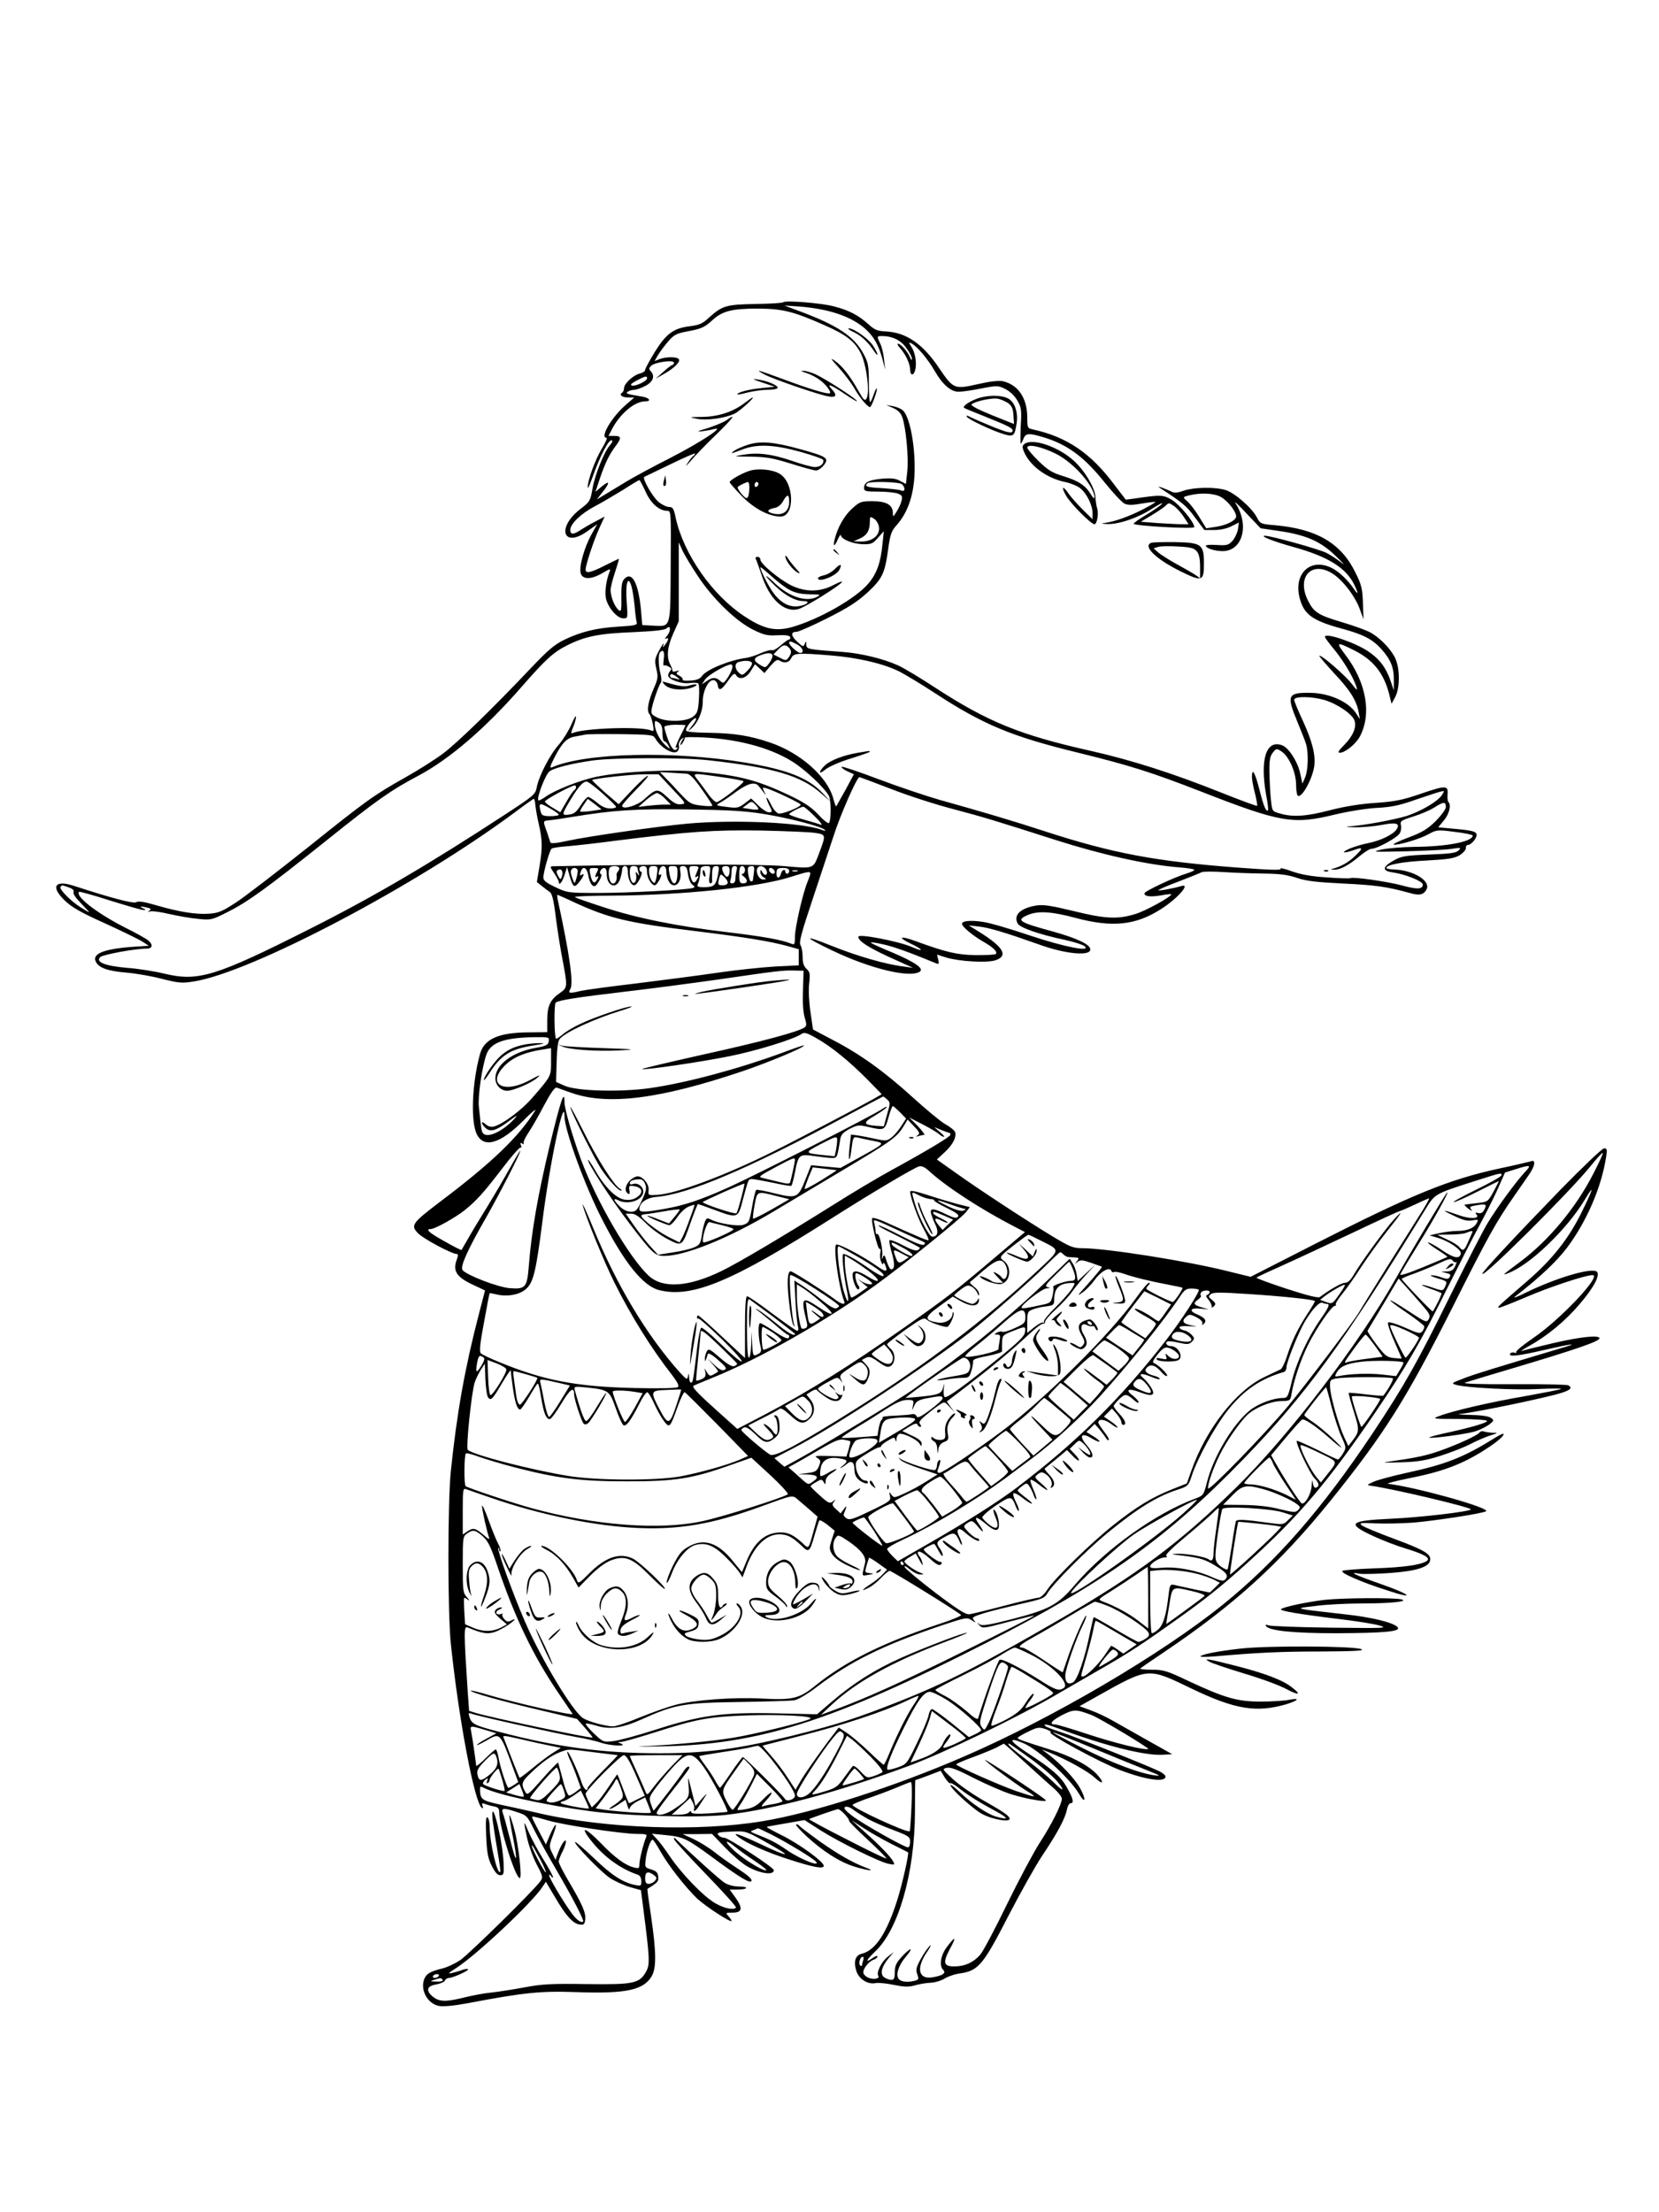 <?xml version="1.0" standalone="no"?>
<!DOCTYPE svg PUBLIC "-//W3C//DTD SVG 20010904//EN"
 "http://www.w3.org/TR/2001/REC-SVG-20010904/DTD/svg10.dtd">
<svg version="1.0" xmlns="http://www.w3.org/2000/svg"
 width="864pt" height="1152pt" viewBox="0 0 864 1152"
 preserveAspectRatio="xMidYMid meet">

<g transform="translate(0,1152) scale(0.1,-0.1)"
fill="#000000" stroke="none">
<path d="M4079 9946 c-4 -4 -69 -8 -145 -9 -154 -3 -172 -8 -245 -74 -31 -29
-50 -36 -97 -42 -84 -10 -123 -39 -182 -134 -27 -45 -50 -86 -50 -93 0 -7 -12
-15 -27 -19 -35 -8 -83 -53 -83 -76 0 -10 -5 -21 -10 -24 -18 -11 0 -25 32
-25 l31 0 -48 -42 c-72 -64 -132 -168 -96 -168 5 0 -6 -26 -25 -57 -34 -56
-75 -168 -73 -202 0 -9 10 13 23 49 43 122 90 210 104 196 3 -3 -2 -14 -11
-24 -30 -32 -79 -156 -91 -225 -11 -64 -14 -70 -60 -105 -130 -98 -95 -211 35
-117 l49 35 -29 -52 c-37 -66 -66 -167 -57 -202 9 -35 54 -35 114 0 39 23 44
24 37 8 -17 -43 -26 -101 -20 -137 9 -48 58 -107 91 -107 24 0 24 0 18 83 -8
97 6 145 24 86 6 -19 13 -65 17 -104 3 -38 8 -77 11 -86 4 -14 -10 -17 -93
-22 -117 -7 -195 -26 -283 -68 -53 -26 -85 -53 -175 -148 -200 -211 -379 -385
-455 -443 -41 -31 -129 -87 -195 -124 -170 -96 -200 -117 -517 -371 -156 -124
-321 -251 -368 -282 -72 -47 -93 -56 -141 -59 -68 -5 -156 9 -276 44 -61 18
-93 23 -103 16 -15 -9 -125 20 -322 84 -102 34 -127 -2 -51 -75 37 -36 83 -62
209 -119 88 -40 176 -83 195 -95 l34 -22 -45 -3 c-183 -10 -255 -36 -230 -82
17 -31 63 -47 160 -55 47 -4 129 -18 182 -32 88 -22 105 -24 167 -14 299 47
1157 498 1671 880 52 39 97 71 100 71 3 0 7 -15 8 -32 2 -18 9 -61 17 -95 20
-87 21 -126 5 -222 l-14 -84 26 -21 c14 -11 32 -25 41 -31 12 -7 21 -43 32
-135 9 -69 25 -170 36 -225 25 -133 25 -138 -15 -166 -50 -34 -66 -67 -66
-141 l0 -63 -97 -1 c-156 -1 -231 -34 -253 -112 -42 -152 -50 -354 -16 -420
37 -73 123 -47 241 72 44 45 72 67 61 51 -85 -136 -227 -272 -494 -473 -146
-111 -155 -123 -115 -164 26 -28 176 -108 201 -108 8 0 9 -7 2 -26 -24 -63 -4
-95 91 -138 l55 -26 -33 -127 c-72 -277 -114 -513 -145 -813 -17 -167 -17
-736 0 -900 41 -395 124 -832 162 -855 6 -4 7 1 3 11 -5 14 -3 16 13 10 10 -4
31 -10 47 -13 22 -4 27 -11 27 -33 0 -73 84 -340 107 -340 13 0 -6 169 -27
248 -12 46 -24 81 -27 79 -2 -3 6 -51 17 -107 29 -144 20 -157 -13 -20 -16 63
-33 125 -38 138 -11 28 4 29 75 5 49 -16 53 -20 88 -92 21 -42 72 -134 114
-206 86 -147 147 -265 141 -271 -10 -10 -37 10 -64 49 -46 64 -113 178 -113
191 0 6 5 4 10 -4 5 -8 10 -10 10 -5 0 6 -23 49 -52 95 -29 47 -62 110 -75
140 -27 66 -28 63 -8 -31 9 -40 31 -102 50 -138 31 -58 33 -67 21 -85 -29 -44
-374 -383 -420 -414 -28 -18 -68 -37 -90 -42 -67 -17 -86 -28 -97 -57 -21 -57
18 -128 78 -139 22 -4 78 1 147 14 295 56 381 65 571 58 256 -9 347 11 389 83
25 43 24 125 -3 310 -12 79 -21 144 -19 145 54 33 59 39 56 64 -2 21 -11 29
-37 37 -33 10 -33 11 -28 55 6 46 25 100 36 100 3 0 22 -28 41 -62 41 -73 130
-186 191 -245 43 -40 179 -129 179 -116 0 3 -7 15 -17 25 -15 17 -14 18 21 18
51 0 56 21 18 76 l-32 44 38 0 c56 0 67 15 12 16 -29 0 -59 8 -77 20 -23 14
-164 141 -259 233 -2 2 -4 0 -4 -6 0 -6 74 -87 165 -181 90 -93 162 -172 158
-176 -14 -14 -61 -4 -108 23 -60 34 -176 154 -235 242 -24 35 -54 77 -69 92
l-26 28 70 -7 c93 -9 111 -18 237 -110 154 -114 206 -145 212 -128 3 9 -21 30
-67 60 -40 26 -97 66 -127 90 -30 24 -80 54 -110 68 l-55 25 76 0 77 1 68 -71
c38 -39 88 -82 112 -96 65 -39 142 -51 142 -22 0 14 -237 169 -258 169 -11 0
-25 6 -31 14 -10 12 0 15 66 18 84 3 72 8 236 -86 85 -49 43 -39 -78 19 -118
55 -158 68 -120 39 42 -32 144 -78 255 -114 138 -45 190 -54 190 -36 0 21
-126 113 -217 158 -46 23 -82 43 -80 44 1 2 46 10 100 19 l97 17 81 -52 c96
-61 309 -167 358 -176 30 -6 32 -5 23 12 -14 26 -74 88 -152 157 l-65 58 60
-39 c33 -22 98 -59 145 -83 47 -23 87 -44 89 -45 6 -5 -30 -166 -56 -248 -55
-173 -114 -263 -185 -280 -34 -8 -44 -41 -28 -91 14 -41 59 -70 99 -62 14 3
57 -1 95 -9 54 -11 77 -12 110 -3 22 7 60 13 83 14 23 1 56 11 75 23 18 11 54
23 81 26 92 14 118 45 247 296 64 124 144 266 178 317 76 113 119 192 128 238
4 21 12 35 21 35 18 0 11 28 -23 86 -30 53 -75 92 -199 173 -100 65 -111 90
-24 53 79 -35 239 -181 287 -261 35 -60 41 -34 6 29 -26 47 -104 130 -169 178
l-30 22 40 -16 c88 -36 198 -96 235 -130 45 -41 54 -30 13 16 -44 47 -137 96
-247 130 -142 45 -166 53 -166 60 0 3 24 18 54 32 49 24 56 25 91 14 21 -8 32
-15 26 -17 -19 -7 262 -159 363 -197 137 -52 236 -65 236 -33 0 6 -14 18 -30
26 -49 25 -439 181 -515 205 -38 12 -74 26 -80 31 -16 15 9 10 76 -15 234 -87
440 -139 533 -134 l51 3 -130 73 c-71 40 -154 87 -184 104 -30 17 -80 41 -112
52 l-57 21 96 54 c266 149 259 148 487 38 226 -109 339 -127 493 -82 66 20 75
35 14 23 -26 -5 -92 -9 -147 -9 -119 0 -185 18 -375 107 -113 54 -131 59 -192
59 -37 0 -64 3 -60 6 4 4 59 42 122 84 368 248 605 463 870 791 281 349 392
525 636 1009 184 367 224 439 322 580 31 44 66 95 79 114 13 19 23 42 23 52 0
15 -4 17 -27 9 -16 -4 -83 -20 -150 -34 -269 -58 -457 -135 -969 -396 l-331
-169 -114 28 c-213 54 -633 120 -760 121 -51 0 -65 6 -160 63 -138 84 -378
241 -501 329 l-99 70 40 37 c43 39 64 81 55 106 -4 9 -27 28 -53 42 -25 15
-100 77 -167 138 -146 133 -272 224 -414 298 l-106 56 -13 90 c-8 53 -11 115
-7 149 6 51 4 61 -14 77 -14 13 -20 31 -20 62 0 24 -5 51 -11 61 -9 14 4 63
64 242 41 124 89 268 106 320 35 112 125 316 137 313 5 -1 80 -29 166 -62 86
-34 232 -81 325 -105 162 -43 217 -60 533 -161 242 -77 476 -129 643 -142 42
-3 77 -9 77 -13 0 -4 -19 -12 -41 -19 -61 -18 -219 -92 -219 -103 0 -16 30
-20 85 -11 30 6 55 8 55 6 0 -13 -134 -87 -188 -103 -91 -28 -157 -25 -322 16
-111 27 -155 34 -190 29 -85 -13 -124 -50 -100 -94 11 -22 112 -57 248 -86 45
-10 90 -24 100 -32 39 -33 -110 -3 -286 56 -97 33 -206 65 -241 70 -65 10
-111 6 -111 -10 0 -14 52 -58 106 -90 57 -32 81 -56 70 -67 -5 -4 -51 -6 -104
-6 -98 2 -152 14 -316 74 -79 29 -94 20 -23 -14 68 -32 71 -46 5 -17 -71 30
-278 70 -278 53 0 -25 65 -64 210 -128 l75 -34 -50 7 c-91 11 -238 53 -375
108 -150 60 -148 48 5 -25 198 -95 404 -144 455 -110 24 16 -25 50 -143 100
-56 23 -106 46 -111 50 -5 5 22 2 60 -7 57 -12 135 -40 283 -101 11 -4 12 1 7
21 l-6 26 47 -15 c69 -21 211 -29 256 -15 70 23 45 68 -83 148 l-55 34 54 -6
c53 -6 139 -32 311 -93 143 -52 276 -63 268 -23 -5 25 -73 56 -194 90 -180 49
-195 59 -129 87 53 22 125 17 250 -17 189 -50 310 -37 440 46 86 54 158 136
108 121 -41 -12 -116 -26 -120 -22 -2 2 44 23 104 45 59 23 114 45 121 49 8 4
57 4 110 1 53 -4 148 -7 210 -8 87 -1 127 -6 175 -22 49 -17 101 -23 242 -30
167 -8 227 -16 346 -49 51 -15 73 -10 88 18 24 44 -66 100 -167 104 -23 1 -42
4 -42 8 0 17 86 33 211 39 110 6 142 11 170 27 19 12 33 28 33 37 -1 10 4 17
11 17 16 0 45 33 45 52 0 18 -21 24 -127 33 l-73 7 30 36 c28 34 39 80 23 96
-4 4 -6 23 -4 42 3 45 -10 45 -147 -2 -88 -30 -128 -38 -227 -45 -79 -5 -160
-18 -238 -38 -125 -33 -196 -37 -262 -17 -40 11 -40 12 -46 71 -4 33 -7 97 -8
141 -1 66 3 86 18 105 18 22 19 23 46 5 38 -25 75 -109 75 -173 0 -28 4 -54 9
-57 20 -13 74 83 85 151 9 60 -10 134 -60 242 -24 51 -44 100 -44 107 0 19 91
18 157 -1 67 -20 145 -73 157 -107 12 -35 -8 -82 -56 -130 -27 -27 -33 -38
-21 -38 27 0 80 42 103 81 65 117 37 283 -72 427 -53 70 -49 72 45 25 98 -49
153 -118 181 -225 l13 -53 19 35 c26 49 25 152 -1 205 -25 50 -83 108 -133
134 -22 11 -86 34 -143 51 -122 36 -146 51 -176 110 -62 121 13 210 122 146
54 -32 122 -119 147 -189 l19 -52 -3 86 c-3 75 -7 94 -41 161 -74 150 -201
224 -418 243 -73 6 -76 7 -94 42 -27 50 -116 127 -162 141 -56 17 -163 15
-218 -3 -33 -12 -50 -13 -64 -5 -11 5 -32 14 -48 20 -24 8 -25 8 -9 -3 115
-75 136 -92 179 -151 l49 -66 52 0 c32 0 67 8 90 20 l38 19 -5 -36 c-4 -20
-17 -47 -29 -60 -20 -22 -30 -24 -80 -21 -32 2 -58 1 -58 -4 0 -13 47 -28 88
-28 104 1 140 137 66 250 -9 14 17 -10 57 -53 l74 -78 96 -14 c143 -21 219
-55 298 -133 36 -35 49 -50 28 -33 -21 17 -56 40 -79 52 -38 19 -292 90 -321
89 -28 -1 46 -30 151 -59 176 -49 269 -106 313 -192 23 -47 25 -62 2 -29 -30
46 -78 92 -115 111 -112 58 -204 -28 -169 -157 22 -84 67 -116 217 -157 114
-31 161 -55 208 -107 49 -55 66 -97 65 -162 l0 -53 -18 52 c-23 67 -58 113
-117 152 -71 47 -224 98 -224 75 0 -5 23 -36 50 -68 48 -59 101 -147 115 -196
6 -18 -1 -13 -26 20 -34 44 -160 153 -168 145 -2 -2 33 -43 77 -91 83 -88 117
-142 128 -204 l6 -35 -20 31 c-38 59 -139 105 -237 106 -119 2 -126 -12 -69
-149 20 -49 41 -101 46 -118 13 -45 11 -136 -5 -173 l-14 -33 -12 55 c-13 60
-60 133 -94 145 -83 31 -116 -73 -83 -259 8 -41 12 -77 10 -79 -10 -11 -23 20
-45 107 -23 90 -39 117 -39 66 0 -14 7 -53 16 -86 8 -33 13 -62 11 -64 -2 -3
-85 28 -183 67 -255 102 -471 171 -684 219 -366 82 -534 150 -808 328 -79 52
-166 104 -195 117 -75 34 -192 63 -288 70 -181 13 -189 14 -190 38 0 20 -1 20
-8 4 -6 -17 -10 -16 -40 12 -33 31 -34 51 -2 51 10 0 81 31 158 70 106 53 156
85 208 132 79 73 93 100 110 225 11 81 17 98 46 130 50 57 79 132 89 225 14
141 -16 333 -58 371 -10 9 -34 19 -53 22 l-34 6 37 -16 c25 -11 40 -27 47 -48
19 -52 34 -214 26 -282 l-7 -65 -31 16 c-23 13 -46 15 -95 11 -69 -7 -92 -19
-92 -48 0 -17 8 -19 74 -19 41 0 87 -5 101 -10 23 -9 26 -14 20 -38 -3 -15
-15 -40 -26 -57 -17 -28 -19 -28 -19 -7 0 42 -33 62 -105 62 -62 0 -67 -2
-109 -40 -41 -38 -75 -99 -90 -162 -9 -38 1 -35 18 5 8 17 15 26 15 20 2 -21
61 -45 113 -47 45 -1 53 2 80 33 l31 35 -7 -66 c-9 -96 -29 -153 -72 -205 -64
-78 -259 -189 -401 -229 -85 -23 -145 -10 -245 56 -168 110 -317 323 -359 513
-10 49 -15 57 -35 57 -12 0 -37 12 -54 26 -33 28 -88 126 -74 131 5 2 66 32
137 66 70 34 127 59 127 55 0 -4 -4 -9 -10 -13 -5 -3 -19 -20 -30 -38 -13 -20
-7 -15 17 13 21 25 81 87 133 137 91 89 109 115 51 73 -16 -10 -59 -28 -97
-40 -51 -15 -59 -19 -29 -16 22 3 51 8 65 12 59 16 -74 -71 -230 -151 -91 -46
-192 -101 -225 -121 -33 -20 -82 -50 -109 -66 l-48 -29 32 41 c39 49 35 61 -8
25 l-31 -26 23 69 c27 80 49 125 82 169 32 42 30 53 -6 53 l-31 0 17 33 c42
82 119 147 174 147 35 0 22 19 -17 25 -80 13 -88 16 -72 26 7 5 22 9 32 9 10
0 36 9 57 20 42 21 53 53 28 78 -9 10 -9 15 3 27 19 19 119 33 119 16 0 -6 -3
-11 -7 -11 -5 0 -26 -16 -48 -36 l-40 -36 40 23 c53 29 89 64 81 78 -9 14 -66
14 -101 1 l-26 -10 18 31 c10 17 34 49 53 71 31 36 43 42 109 54 62 12 81 20
117 53 55 52 104 64 244 64 126 -1 183 -15 343 -86 115 -50 160 -86 191 -149
29 -60 47 -201 29 -233 -9 -15 -15 -9 -43 41 -44 78 -84 129 -123 156 -25 17
-20 9 21 -36 29 -32 64 -79 79 -104 27 -49 71 -102 84 -102 8 0 41 91 35 97
-2 3 -9 -12 -16 -31 -6 -20 -15 -38 -18 -40 -4 -2 -7 42 -7 97 0 91 -3 108
-27 153 -48 91 -135 150 -338 225 l-75 28 75 -5 c157 -12 275 -52 348 -118 44
-40 69 -85 89 -161 l13 -50 -6 54 c-3 30 -12 67 -20 82 -18 37 -18 39 9 39 54
0 98 -21 127 -62 17 -23 30 -48 29 -57 0 -9 -4 -6 -10 9 -12 29 -48 70 -62 70
-6 0 -1 -10 10 -22 29 -32 53 -83 53 -113 0 -28 15 -34 24 -9 12 32 5 90 -14
122 -19 31 -19 32 -2 23 30 -16 85 -82 120 -143 41 -71 84 -108 124 -108 17 0
70 7 118 17 83 16 88 16 126 -3 24 -12 48 -35 62 -59 21 -36 23 -49 18 -132
-2 -51 -2 -93 0 -93 2 0 9 11 14 25 11 29 27 31 101 9 128 -38 216 -103 325
-240 42 -52 87 -100 101 -107 18 -8 41 -8 91 1 36 6 68 10 69 8 2 -2 -27 -19
-64 -38 -71 -37 -147 -64 -198 -71 -24 -3 -22 -4 11 -6 60 -2 161 32 234 80
36 23 58 34 51 25 -8 -10 -45 -35 -83 -58 -38 -22 -66 -43 -64 -46 11 -11 316
-28 316 -17 0 25 -77 118 -117 142 -46 27 -57 27 -194 7 l-46 -6 -56 73 c-125
169 -250 254 -429 293 -27 6 -28 9 -28 64 -1 100 -48 169 -128 187 -22 4 -67
-1 -132 -16 -120 -27 -125 -25 -199 84 -85 127 -172 186 -278 191 -44 2 -58 8
-92 39 -50 45 -99 71 -176 91 -64 18 -256 33 -266 22z m-709 -396 c0 -14 -58
-42 -78 -38 -12 3 -5 11 23 26 45 24 55 26 55 12z m-8 -590 c27 -61 71 -100
113 -100 20 0 20 -6 18 -287 -2 -330 3 -316 -93 -311 l-55 3 -7 80 c-13 137
-46 201 -85 162 -14 -14 -18 -34 -17 -97 1 -70 -1 -78 -14 -67 -21 17 -42 70
-42 104 0 15 11 58 24 96 12 37 21 67 19 67 -2 0 -35 -16 -73 -35 -75 -38
-100 -43 -100 -21 0 24 41 148 70 213 l29 63 -47 -25 c-26 -13 -60 -33 -77
-44 -38 -26 -55 -26 -55 -1 0 32 55 85 127 123 38 20 104 59 148 86 43 28 82
51 85 51 3 -1 17 -27 32 -60z m1336 38 c19 -19 15 -42 -5 -32 -10 4 -55 9
-100 12 -78 4 -93 9 -76 25 12 12 168 8 181 -5z m1667 -70 c40 -27 79 -83 72
-102 -8 -21 -54 -42 -108 -50 l-47 -7 -37 60 c-20 33 -48 69 -62 81 -18 14
-21 21 -12 24 68 23 157 20 194 -6z m-251 -43 c13 -9 36 -34 50 -55 l26 -40
-33 0 c-19 0 -75 3 -125 6 l-91 7 57 34 c31 19 64 41 72 49 18 17 16 17 44 -1z
m-1536 -112 c4 -42 -36 -73 -92 -73 l-41 1 32 14 c37 16 53 42 53 86 0 30 1
31 23 17 13 -9 23 -28 25 -45z m-943 -254 c79 -119 200 -236 289 -279 55 -27
73 -31 125 -28 42 2 62 -1 66 -9 2 -7 0 -13 -5 -13 -5 0 -25 -14 -44 -31 -20
-17 -40 -28 -45 -25 -5 3 -31 -3 -58 -15 -26 -12 -61 -23 -77 -25 -85 -11
-205 -60 -229 -93 -11 -16 -27 -23 -61 -25 -25 -2 -43 0 -41 5 3 4 -4 13 -16
20 -18 9 -19 13 -8 21 10 7 7 7 -9 3 -12 -4 -21 -3 -20 2 1 4 -4 19 -11 32
-21 38 -16 92 15 161 l29 65 0 206 0 205 18 -40 c10 -23 47 -84 82 -137z
m-162 -311 c-10 -12 -12 -18 -5 -14 17 10 15 -6 -3 -30 -15 -19 -15 -19 -9 1
3 11 -7 -2 -22 -30 -24 -45 -26 -53 -16 -97 10 -41 9 -53 -12 -100 -30 -70
-39 -117 -25 -135 7 -7 15 -32 19 -54 7 -35 5 -39 -9 -33 -46 22 -340 13 -405
-12 -14 -6 -14 -3 -1 30 8 19 15 43 15 53 0 10 -11 -8 -24 -39 -13 -31 -42
-78 -65 -105 -47 -52 -106 -167 -116 -225 -7 -35 -17 -43 -159 -136 -396 -259
-685 -429 -1016 -596 -497 -251 -587 -279 -765 -236 -49 12 -137 26 -194 30
-114 10 -165 30 -139 56 13 13 181 44 241 44 31 0 36 19 10 42 -10 9 -67 41
-128 71 -144 74 -255 161 -233 183 3 2 76 -18 163 -46 87 -27 165 -50 174 -49
12 0 11 3 -4 9 -24 10 -10 12 23 3 18 -4 21 -8 10 -15 -10 -7 -8 -8 5 -4 9 3
54 -3 100 -14 45 -10 112 -22 149 -25 65 -7 71 -6 150 34 107 53 205 124 518
374 263 211 336 262 478 337 164 87 353 250 540 465 126 144 165 179 237 215
94 47 166 61 342 68 111 5 166 11 175 20 22 22 23 -16 1 -40z m677 -43 c30
-15 41 -45 18 -45 -14 0 -58 40 -58 52 0 11 7 10 40 -7z m-42 -17 c16 -16 15
-30 -1 -52 -13 -17 -15 -17 -46 -1 l-33 17 23 24 c25 27 39 30 57 12z m-651
-59 c-3 -22 -3 -38 0 -35 3 3 15 1 25 -5 15 -8 17 -14 9 -22 -6 -6 -11 -17
-11 -25 0 -20 69 -45 111 -39 20 3 41 2 45 -2 5 -3 7 -39 4 -80 -4 -65 -8 -76
-32 -94 -35 -26 -139 -28 -186 -3 -30 15 -33 20 -27 49 8 39 36 118 47 133 4
6 3 26 -2 45 -11 39 -13 102 -3 112 17 18 25 4 20 -34z m566 19 c2 -7 -5 -25
-16 -40 -20 -27 -21 -27 -49 -10 -35 21 -36 35 0 49 38 15 60 15 65 1z m302
-1 c141 -11 278 -43 361 -85 32 -17 114 -66 181 -110 254 -166 401 -227 745
-311 272 -67 381 -101 643 -203 415 -162 479 -173 696 -120 72 17 165 32 220
35 76 4 118 13 200 42 57 19 115 39 129 42 24 6 24 6 9 -18 -22 -33 -109 -84
-183 -108 -65 -20 -221 -49 -296 -54 -29 -2 -20 -4 25 -5 39 -1 102 5 140 12
75 15 98 9 79 -22 -17 -27 -82 -59 -146 -72 -32 -6 -78 -20 -101 -30 -48 -21
-30 -26 26 -6 46 17 47 9 5 -31 -35 -33 -66 -51 -107 -64 -25 -7 -25 -7 -3 -8
30 -1 77 23 133 71 25 21 53 38 62 38 29 0 136 59 147 81 7 11 9 31 6 43 -5
20 1 24 64 44 39 12 88 33 110 47 48 31 60 31 60 3 0 -12 -22 -42 -52 -73 -43
-42 -70 -59 -142 -86 -49 -18 -84 -35 -78 -37 19 -6 134 28 180 53 43 24 47
25 138 13 52 -6 94 -15 94 -19 0 -32 -136 -58 -305 -59 -60 -1 -137 -7 -170
-14 -55 -13 -46 -13 130 -9 105 3 212 8 238 13 45 7 48 6 33 -9 -13 -13 -45
-17 -154 -21 -122 -5 -142 -8 -182 -30 -61 -34 -64 -55 -7 -63 65 -9 157 -46
157 -63 0 -25 -28 -27 -108 -5 -79 21 -255 46 -269 38 -5 -2 -60 -1 -123 4
-81 5 -135 15 -183 32 -37 14 -63 19 -58 13 7 -8 -52 -7 -222 6 -426 32 -651
74 -1002 188 -168 55 -334 104 -549 164 -70 20 -213 68 -317 107 -105 40 -192
69 -196 66 -3 -3 10 -14 29 -23 l35 -16 -44 -82 c-25 -44 -47 -83 -48 -85 -2
-1 -9 16 -15 40 -31 115 -173 240 -332 293 -106 36 -188 48 -317 50 -76 1
-116 5 -118 12 -5 14 43 72 52 63 3 -4 -7 -22 -22 -40 -22 -28 -23 -30 -4 -14
36 31 61 89 61 142 0 57 31 116 58 111 9 -2 18 -13 20 -26 5 -33 19 -27 54 23
25 36 34 42 41 30 15 -28 54 -18 77 21 l22 35 25 -23 24 -23 32 38 c25 28 35
35 47 27 25 -16 50 -11 61 13 12 26 32 28 204 14z m-409 -38 c3 -6 -6 -24 -22
-40 -26 -27 -29 -28 -46 -12 -23 21 -23 50 0 56 32 9 61 7 68 -4z m-103 -31
c-4 -13 -15 -36 -26 -51 -18 -26 -21 -27 -36 -13 -23 21 -41 20 -71 -1 l-25
-17 16 24 c15 24 110 79 136 80 7 0 9 -9 6 -22z m-287 -44 c17 -14 17 -15 1
-10 -10 3 -23 6 -28 6 -5 0 -9 5 -9 10 0 14 13 12 36 -6z m-76 -291 c0 -24 4
-43 10 -43 5 0 15 -10 21 -22 11 -22 11 -22 -16 2 -30 27 -55 77 -55 110 0 18
2 19 20 8 15 -10 20 -24 20 -55z m120 40 c0 -2 -14 -31 -31 -64 -16 -34 -25
-58 -18 -53 8 4 10 3 5 -5 -12 -19 -32 4 -50 56 -9 26 -16 51 -16 57 0 6 23
11 55 12 30 0 55 -1 55 -3z m-158 -67 c30 -53 102 -92 119 -65 5 8 7 19 5 26
-3 6 1 19 8 29 11 14 26 17 87 15 194 -5 374 -51 494 -126 68 -42 170 -138
192 -180 12 -23 12 -129 0 -141 -4 -4 -29 15 -55 44 -37 39 -71 62 -152 101
-168 79 -258 103 -476 123 -142 13 -401 0 -532 -28 -81 -17 -214 -69 -262
-104 -17 -12 -33 -20 -36 -18 -11 12 38 139 59 152 28 19 119 41 225 56 111
15 470 16 602 1 341 -38 484 -81 588 -174 l47 -41 -40 43 c-75 80 -184 123
-405 160 -376 62 -830 51 -1003 -24 -16 -7 -14 2 11 51 40 77 64 102 109 109
21 4 45 8 53 10 8 2 91 3 183 2 155 -2 169 -4 179 -21z m165 -185 c15 -1 39
-25 77 -80 31 -43 56 -82 56 -86 0 -4 -26 -4 -57 0 -53 6 -62 11 -108 60 -27
30 -63 68 -79 84 l-29 30 59 -3 c32 -2 69 -4 81 -5z m-75 -80 c72 -75 72 -76
45 -79 -22 -3 -39 6 -73 38 -50 46 -56 45 -122 -15 -37 -32 -112 -53 -112 -31
0 6 33 43 72 83 40 40 68 73 62 73 -7 0 -43 -33 -82 -74 l-70 -74 -71 61 c-38
34 -68 63 -67 65 9 8 208 30 273 30 l73 0 72 -77z m250 63 c62 -8 116 -19 120
-22 7 -7 -108 -97 -138 -109 -6 -2 -24 13 -40 34 -15 21 -40 55 -56 76 -34 44
-39 43 114 21z m-615 -85 c38 -34 70 -65 71 -70 2 -5 -12 -9 -30 -9 -23 0 -45
10 -68 30 -19 16 -40 29 -47 30 -6 0 -24 -20 -39 -44 -22 -35 -35 -45 -61 -48
-39 -5 -39 -1 10 80 39 65 63 92 82 92 8 0 45 -28 82 -61z m813 39 c6 -7 18
-22 26 -33 14 -19 15 -19 4 3 -11 22 -10 23 12 17 42 -13 178 -78 178 -85 0
-13 -98 -52 -116 -46 -11 3 -28 24 -38 46 -11 22 -21 38 -23 36 -3 -2 3 -18
11 -35 20 -38 20 -41 -1 -41 -9 0 -34 16 -54 36 l-37 36 -34 -26 c-32 -24 -39
-25 -94 -18 -57 7 -58 8 -34 22 14 7 52 33 84 57 61 44 97 53 116 31z m-950
-7 c0 -6 -4 -12 -9 -16 -6 -3 -24 -30 -41 -60 l-32 -55 -40 24 c-22 13 -40 27
-40 32 -1 9 138 84 155 84 4 0 7 -4 7 -9z m465 -61 l29 -30 -36 0 c-19 0 -57
-3 -84 -6 l-49 -6 40 36 c22 19 47 35 56 36 8 0 28 -13 44 -30z m-385 -63
c-29 -4 -55 -5 -58 -3 -2 3 6 19 18 35 l21 31 36 -27 36 -28 -53 -8z m869 9
c-3 -3 -22 -3 -43 1 l-39 6 24 18 c23 18 25 17 43 -1 11 -11 18 -22 15 -24z
m-1039 -28 c0 -5 -20 -8 -44 -8 -37 0 -45 4 -50 23 -12 46 -7 49 44 20 27 -15
50 -31 50 -35z m1333 -9 c29 -28 43 -48 32 -44 -11 5 -53 17 -92 28 -40 11
-73 23 -73 27 0 7 59 38 73 39 5 1 32 -22 60 -50z m-263 12 c130 -21 298 -65
315 -82 7 -7 1 -7 -16 0 -102 38 -451 54 -699 32 -160 -15 -517 -66 -627 -90
-59 -13 -86 -15 -87 -7 -2 6 -9 27 -15 46 -24 66 -24 65 5 68 16 1 71 9 124
18 212 35 332 43 605 39 210 -3 298 -8 395 -24z m270 -99 c51 -8 51 -11 19
-97 -35 -93 -25 -89 -188 -75 -120 11 -663 10 -1203 -1 -14 0 -13 -6 8 -36 13
-20 24 -40 24 -44 0 -25 18 -4 30 34 l13 42 12 -41 c19 -66 25 -70 51 -38 24
30 31 50 14 39 -12 -7 -12 -3 -4 19 11 29 31 17 38 -23 3 -21 12 -44 21 -51
12 -10 18 -6 35 22 11 18 16 34 10 36 -13 5 0 32 16 32 9 0 14 -11 14 -33 0
-61 50 -80 69 -26 6 18 11 40 11 50 0 11 7 19 15 19 10 0 15 -10 15 -31 0 -36
16 -69 33 -69 8 0 21 16 30 35 9 19 12 35 7 35 -6 0 -10 7 -10 15 0 8 9 15 20
15 16 0 20 -7 20 -32 0 -30 23 -68 41 -68 5 0 16 14 25 31 8 17 11 28 5 25
-12 -8 -14 4 -5 28 10 25 34 19 34 -8 0 -42 18 -76 40 -76 25 0 40 35 33 73
-4 22 -2 27 15 27 15 0 21 -9 25 -42 3 -23 13 -48 23 -55 14 -10 14 -13 3 -17
-29 -10 -341 -26 -494 -26 -156 0 -161 1 -222 30 -47 22 -63 34 -63 50 0 30
33 144 43 151 5 4 46 10 91 13 44 4 153 16 241 28 386 48 511 57 760 53 132
-3 260 -8 285 -13z m-1027 -179 c4 -3 2 -12 -3 -19 -6 -6 -10 -16 -9 -20 7
-40 -22 -63 -35 -28 -8 21 -8 59 1 67 8 9 38 9 46 0z m97 -2 c0 -5 3 -18 6
-28 5 -15 4 -16 -6 -3 -10 13 -11 12 -7 -6 2 -12 1 -28 -4 -35 -13 -20 -29 7
-29 49 0 25 4 32 20 32 11 0 20 -4 20 -9z m103 -23 c-8 -58 -13 -66 -29 -44
-8 11 -14 32 -14 48 0 23 4 28 23 28 21 0 23 -4 20 -32z m105 -8 c-1 -68 -30
-66 -42 3 -6 35 -5 37 18 37 22 0 25 -4 24 -40z m108 25 c-3 -8 -9 -22 -13
-32 -4 -11 -3 -14 6 -8 10 6 11 3 1 -15 -15 -28 -29 -16 -37 33 -5 35 -4 37
22 37 20 0 26 -4 21 -15z m60 -30 c-5 -30 -4 -45 4 -45 6 0 10 6 9 13 -1 6 -1
27 0 45 1 24 6 32 20 32 17 0 18 -5 10 -47 -11 -54 -20 -63 -73 -63 -33 0 -37
3 -31 18 7 15 12 41 14 80 1 6 13 12 27 12 25 0 26 -1 20 -45z m104 21 c0 -33
-16 -42 -29 -17 -16 29 -13 41 9 41 15 0 20 -7 20 -24z m36 2 c-3 -13 -6 -33
-6 -45 0 -14 -6 -23 -16 -23 -11 0 -14 5 -10 16 3 9 6 29 6 45 0 20 5 29 16
29 12 0 15 -6 10 -22z m44 2 c0 -11 -6 -20 -12 -20 -8 -1 -6 -6 5 -14 23 -18
22 -36 -3 -36 -17 0 -20 7 -20 45 0 33 4 45 15 45 8 0 15 -9 15 -20z m46 -17
c-3 -21 -5 -39 -6 -40 0 -2 -4 -3 -9 -3 -9 0 -21 60 -14 73 2 4 11 7 19 7 12
0 14 -8 10 -37z m64 18 c13 -25 -5 -38 -19 -14 -10 17 -10 17 -11 1 0 -9 8
-22 18 -27 15 -9 15 -10 -4 -11 -22 0 -41 40 -29 60 10 16 34 11 45 -9z
m-1065 -39 c-5 -14 -8 -12 -19 8 -10 21 -10 26 3 31 18 7 26 -13 16 -39z m84
31 c-1 -10 -4 -29 -9 -43 -6 -21 -8 -22 -14 -7 -14 38 -16 49 -10 58 9 16 34
10 33 -8z m101 -2 c-13 -25 -13 -34 1 -25 7 4 7 -1 -1 -16 -14 -27 -27 -17
-36 28 -6 30 -5 32 20 32 23 0 25 -2 16 -19z m924 4 c3 -9 0 -15 -8 -15 -8 0
-16 7 -20 15 -3 9 0 15 8 15 8 0 16 -7 20 -15z m76 0 c0 -8 -4 -15 -10 -15 -5
0 -10 5 -10 10 0 18 -18 10 -23 -10 -7 -29 -25 -25 -23 5 1 21 6 25 34 25 22
0 32 -5 32 -15z m43 -2 c-7 -2 -19 -2 -25 0 -7 3 -2 5 12 5 14 0 19 -2 13 -5z
m67 -12 c0 -5 -7 -25 -15 -45 -24 -57 -65 -237 -65 -285 0 -37 -2 -42 -17 -36
-52 21 -140 37 -329 60 -267 31 -483 75 -654 132 -74 24 -140 47 -146 51 -7 4
78 8 189 8 373 2 765 43 937 98 85 27 100 30 100 17z m-430 -48 c0 -7 -11 -13
-25 -13 -27 0 -28 3 -19 38 6 22 8 22 25 6 11 -9 19 -23 19 -31z m-3432 -24
c20 -7 29 -15 25 -25 -3 -9 13 -32 40 -59 24 -25 43 -45 40 -45 -2 0 -21 11
-43 25 -51 32 -112 94 -105 106 8 11 6 11 43 -2z m2633 -78 c183 -84 280 -107
634 -150 268 -33 386 -53 478 -78 l57 -16 0 -42 0 -42 -122 -6 c-68 -4 -202
-18 -298 -32 -96 -14 -287 -39 -425 -56 -137 -16 -268 -34 -290 -39 -62 -15
-68 -13 -54 11 16 32 -4 178 -67 467 -2 12 -3 22 -1 22 2 0 42 -17 88 -39z
m1191 -457 c-3 -62 1 -117 9 -143 11 -36 10 -44 -2 -52 -35 -23 -225 -74 -525
-140 -178 -40 -322 -74 -320 -76 7 -7 304 36 456 67 140 28 334 88 373 115 16
11 27 8 80 -22 76 -43 169 -118 266 -216 l73 -75 -43 -25 c-77 -43 -400 -213
-525 -275 -244 -122 -498 -217 -599 -224 -49 -3 -50 -3 -47 24 4 35 -38 81
-65 71 -46 -16 -71 -71 -42 -89 8 -5 10 1 7 18 -4 21 -1 25 18 22 50 -5 59
-34 19 -60 -18 -11 -37 -15 -63 -11 -44 7 -103 66 -152 152 -17 30 -34 55 -36
55 -15 0 119 -207 215 -332 120 -157 132 -168 181 -168 108 0 333 91 565 229
44 27 202 120 350 209 270 161 296 179 332 239 l20 33 34 -36 c28 -29 31 -37
19 -45 -12 -9 -12 -10 3 -5 10 3 24 6 30 6 6 0 -9 20 -33 46 l-45 45 70 -36
c39 -20 77 -43 86 -51 8 -8 20 -14 25 -14 5 0 -4 11 -21 25 l-30 26 39 -16
c21 -8 40 -15 42 -15 2 0 4 -4 4 -9 0 -10 -118 -81 -310 -186 -69 -38 -204
-118 -300 -179 -273 -171 -498 -304 -585 -346 -172 -83 -305 -91 -378 -22
-101 95 -270 386 -351 603 -46 126 -86 264 -86 300 0 69 -19 13 -78 -230 -60
-251 -94 -442 -108 -624 -9 -112 -17 -121 -99 -115 -62 5 -223 67 -246 94 -14
17 26 106 125 278 66 116 176 330 176 343 0 5 -24 -35 -53 -87 -29 -52 -84
-147 -123 -210 -39 -63 -84 -137 -99 -165 -16 -27 -30 -52 -31 -54 -2 -2 -42
18 -89 45 -81 45 -102 64 -71 64 21 0 127 59 176 98 63 51 99 91 197 219 47
62 89 110 94 107 5 -3 6 3 2 12 -5 13 -3 15 7 9 8 -5 11 -4 7 1 -3 6 8 30 24
54 17 25 54 89 82 143 37 69 56 96 67 93 8 -3 41 -14 73 -26 191 -68 461 -34
892 111 134 45 330 127 322 135 -1 2 -52 -15 -112 -38 -229 -84 -496 -156
-688 -184 -154 -22 -384 -16 -446 12 l-45 20 3 104 c2 75 7 110 17 121 32 36
179 103 314 145 41 12 68 23 58 23 -25 1 -193 -56 -264 -90 -35 -16 -77 -41
-94 -56 -17 -14 -32 -24 -34 -22 -10 11 -11 180 -2 188 16 13 116 28 361 57
121 14 342 43 490 64 303 44 332 48 395 46 l45 -1 -3 -101z m-1324 -266 c-3
-20 -13 -25 -70 -35 -121 -22 -208 -88 -208 -158 0 -36 28 -65 62 -65 30 0
122 39 153 65 25 21 19 20 -36 -10 -140 -75 -229 -19 -126 80 44 42 104 66
195 80 l42 7 0 -70 c0 -77 1 -75 -98 -189 -55 -64 -155 -138 -199 -149 -16 -4
-31 0 -43 11 -11 10 -20 14 -20 8 0 -5 8 -18 19 -27 25 -23 55 -14 122 36 41
31 48 34 29 13 -63 -69 -146 -106 -166 -74 -7 11 -8 23 -20 135 -6 52 15 200
38 269 22 66 90 91 251 94 76 1 78 0 75 -21z m1763 -304 c16 -15 16 -19 -1
-77 l-17 -62 -37 2 c-71 5 -74 17 -12 52 30 18 59 38 63 44 4 7 -6 3 -22 -8
-62 -40 -647 -339 -807 -411 -138 -62 -224 -91 -327 -109 -107 -19 -131 -19
-131 -1 0 32 36 58 86 63 167 13 478 145 974 412 113 61 207 110 209 111 3 0
12 -7 22 -16z m67 -67 l31 -32 -26 -40 c-14 -22 -37 -49 -51 -59 -23 -18 -30
-18 -81 -7 -31 7 -72 15 -92 18 l-37 5 -7 -61 c-4 -34 -5 -64 -2 -67 3 -3 8
22 12 56 7 56 9 61 29 57 11 -3 47 -11 79 -17 69 -14 72 -10 -72 -90 l-94 -52
-77 7 -76 7 -28 -71 c-39 -100 -46 -103 -159 -76 -50 13 -95 21 -98 19 -4 -2
-12 -34 -19 -71 -17 -98 -18 -100 -48 -111 -29 -10 -133 7 -171 28 -18 9 -22
7 -30 -13 -5 -13 -13 -45 -16 -71 -7 -42 -12 -50 -41 -62 -19 -8 -68 -20 -111
-26 l-76 -12 -41 45 c-23 25 -60 73 -84 107 l-43 62 28 0 c20 0 41 -14 76 -49
26 -27 77 -64 113 -83 78 -40 76 -42 123 92 18 50 34 90 36 90 2 0 40 -13 85
-30 123 -46 124 -45 149 53 30 111 28 107 49 107 10 0 58 -9 107 -19 49 -11
92 -18 96 -16 4 3 12 34 19 69 18 94 22 97 100 86 36 -5 77 -10 92 -10 28 0
28 0 43 91 4 30 13 40 49 60 41 21 48 22 96 11 86 -20 88 -19 107 48 9 33 19
60 23 60 3 0 20 -15 38 -33z m-1748 -21 c0 -70 106 -361 195 -534 115 -226
214 -349 297 -370 172 -43 377 42 903 376 209 133 426 261 451 268 15 4 31 -4
55 -26 85 -78 265 -196 441 -287 l56 -29 -169 -143 c-198 -168 -242 -201 -468
-360 -281 -197 -484 -324 -723 -450 l-138 -72 -107 96 c-98 88 -131 122 -121
129 1 1 46 20 98 41 247 100 581 289 849 482 139 100 445 347 471 380 l21 27
-68 17 c-37 10 -107 31 -155 47 -60 19 -88 25 -88 16 0 -27 42 -142 70 -193
17 -30 28 -56 26 -59 -4 -4 -47 14 -229 96 -31 14 -60 22 -64 19 -9 -10 28
-167 39 -161 5 3 6 -5 3 -18 -3 -13 -2 -35 4 -48 5 -14 10 -18 11 -10 1 9 5 5
11 -9 14 -36 3 -37 -44 -4 -73 52 -206 122 -213 111 -14 -22 15 -223 42 -293
9 -23 -13 -18 -51 11 -49 37 -217 144 -227 144 -17 0 -20 -55 -9 -156 6 -58
16 -113 22 -122 9 -15 10 -14 4 3 -12 39 -28 246 -19 255 9 9 253 -147 254
-161 0 -4 -7 -9 -15 -12 -8 -4 -36 12 -66 36 -28 23 -74 57 -102 76 l-50 33 6
-108 c3 -60 9 -119 13 -131 4 -14 2 -23 -4 -23 -6 0 -64 41 -130 90 -66 50
-125 90 -131 90 -7 0 -11 -52 -11 -161 l0 -161 -119 111 c-65 61 -121 111
-125 111 -3 0 -6 -4 -6 -10 0 -5 4 -9 9 -7 5 1 61 -49 124 -110 64 -63 108
-113 99 -113 -9 0 -57 41 -108 91 -51 50 -97 88 -102 85 -5 -3 -15 -50 -21
-103 -20 -169 -22 -183 -32 -183 -5 0 -10 12 -10 28 -1 22 -3 23 -6 5 -4 -19
-7 -18 -42 20 -173 193 -330 455 -453 756 -33 80 -57 133 -53 116 11 -51 115
-305 166 -406 85 -171 195 -347 302 -483 24 -32 35 -52 28 -59 -6 -6 -93 -8
-228 -5 -301 7 -470 39 -703 135 -47 19 -90 40 -96 46 -8 9 -4 52 17 162 15
83 28 151 29 151 0 1 17 -2 38 -7 55 -13 120 -1 153 30 37 34 51 91 84 351 38
303 115 667 115 546z m1420 -125 c0 -10 -3 -33 -6 -50 l-7 -32 -61 6 c-96 10
-97 13 -16 55 87 45 90 46 90 21z m-220 -102 c0 -9 -17 -89 -25 -116 -3 -9
-17 -8 -57 2 -29 7 -66 16 -83 20 -28 6 -25 9 60 55 98 52 105 55 105 39z
m3803 -61 c-46 -49 -145 -184 -193 -263 -24 -38 -114 -214 -201 -390 -169
-343 -236 -461 -398 -705 -266 -399 -503 -670 -781 -895 -321 -259 -886 -591
-1345 -790 -368 -160 -788 -295 -1055 -339 -332 -55 -815 -38 -1155 40 -60 14
-154 35 -207 46 -100 22 -107 27 -108 81 0 15 3 16 20 7 64 -34 314 -89 550
-121 188 -26 566 -36 710 -20 254 30 572 115 950 254 193 72 565 251 785 380
66 38 176 102 246 142 127 74 184 111 357 234 158 112 243 180 378 302 268
242 418 419 668 786 160 236 236 366 372 642 65 130 140 277 167 326 27 50 69
132 93 184 l42 95 54 17 c78 25 86 23 51 -13z m-3586 8 c1 -1 -36 -25 -83 -54
-46 -28 -84 -48 -84 -43 0 4 10 32 21 60 l22 52 61 -7 c34 -4 62 -7 63 -8z
m3463 -26 c0 -6 -60 -40 -132 -75 -73 -36 -126 -65 -117 -65 9 0 65 25 124 55
60 30 110 55 111 55 1 0 -11 -24 -27 -54 -30 -54 -30 -55 -87 -61 -31 -4 -60
-7 -64 -8 -3 -1 6 -11 20 -22 17 -12 22 -13 14 -3 -11 13 -7 16 29 22 49 8 54
5 39 -24 -8 -15 -18 -20 -31 -17 -16 4 -18 3 -9 -8 18 -22 -34 -24 -92 -3 -87
31 -97 30 -28 -2 49 -24 73 -30 98 -25 31 6 33 5 22 -15 -14 -26 -49 -40 -100
-40 -22 0 -63 -5 -92 -11 l-53 -12 40 -12 c60 -17 127 -63 123 -83 -6 -30 -36
-24 -97 17 -33 23 -66 41 -73 41 -7 0 14 -16 45 -36 32 -20 57 -38 55 -39 -2
-2 -59 -26 -127 -54 -78 -32 -121 -46 -118 -37 3 8 46 79 95 158 78 125 166
284 148 267 -11 -10 -194 -317 -268 -449 -191 -339 -556 -817 -830 -1086 -290
-285 -511 -450 -918 -686 -416 -241 -594 -332 -837 -428 -222 -88 -321 -120
-563 -180 -279 -68 -442 -90 -686 -90 -292 0 -535 32 -836 112 -127 33 -142
41 -153 77 -6 21 -5 23 11 17 29 -12 441 -103 543 -121 49 -8 108 -22 131 -30
46 -16 141 -21 105 -5 -20 8 -20 9 1 9 11 1 90 23 175 50 216 69 280 81 474
88 183 6 360 -3 334 -18 -29 -16 -284 -79 -399 -98 -108 -18 -307 -37 -480
-45 -41 -2 6 -2 105 0 509 9 894 132 1690 538 622 318 942 546 1340 957 327
338 519 601 947 1299 52 85 48 82 263 151 135 43 135 43 135 29z m-4460 -46
c9 -21 5 -37 -17 -85 -25 -52 -31 -59 -57 -59 -19 0 -40 10 -58 27 -32 31 -37
48 -9 33 52 -27 131 0 131 45 0 27 -30 48 -54 39 -9 -3 -16 -2 -16 4 0 13 17
20 48 21 15 1 26 -7 32 -25z m500 -73 c-10 -40 -21 -76 -25 -79 -7 -7 -175 49
-175 58 0 5 213 100 217 96 1 -1 -6 -35 -17 -75z m183 11 l68 -17 -92 -53
c-51 -29 -94 -50 -97 -48 -2 3 1 35 8 71 14 74 11 73 113 47z m746 2 c18 -9
43 -17 56 -18 13 0 21 -4 20 -7 -2 -3 27 -21 65 -39 51 -25 67 -37 59 -46 -7
-9 -21 -7 -58 11 -67 33 -87 35 -83 10 2 -11 12 -38 22 -59 20 -40 14 -66 -15
-66 -16 0 -69 100 -89 169 -21 72 -23 68 23 45z m2608 -96 c-56 -88 -301 -479
-320 -513 -29 -49 -273 -371 -367 -485 -121 -146 -413 -446 -418 -431 -5 16
26 107 61 176 34 70 103 168 143 207 41 38 121 71 176 72 47 1 48 2 54 36 12
72 47 177 85 254 44 89 124 206 141 206 6 0 8 3 5 6 -4 4 11 28 31 53 21 25
68 91 103 146 36 55 95 136 130 180 78 97 96 127 39 65 -46 -50 -179 -233
-212 -292 -15 -25 -29 -38 -43 -38 -18 0 -79 -35 -131 -74 -8 -7 -66 8 -174
43 -88 29 -159 55 -156 58 2 3 67 33 143 67 76 34 240 111 365 170 124 59 232
109 240 110 7 2 42 17 78 34 36 17 68 31 72 32 4 0 -16 -37 -45 -82z m-2455
53 c29 -11 62 -21 73 -24 18 -3 18 -5 3 -11 -11 -5 -40 3 -80 22 -73 35 -71
40 4 13z m-1348 -74 c-13 -38 -31 -81 -39 -98 l-16 -29 -60 30 c-55 28 -139
94 -139 109 0 4 8 7 18 8 9 0 54 7 100 15 45 8 82 12 82 9 0 -3 -13 -21 -28
-39 l-28 -33 -52 20 c-29 12 -56 21 -60 20 -12 -1 100 -49 114 -49 8 0 26 19
41 41 15 23 41 48 58 55 16 7 31 11 32 10 1 -1 -9 -32 -23 -69z m1322 13 l48
-21 -28 -27 -27 -27 -20 24 c-28 34 -23 44 12 26 17 -9 33 -15 35 -12 2 2 -14
12 -36 23 -22 10 -40 22 -40 27 0 10 3 9 56 -13z m-216 -87 c47 -22 94 -43
104 -47 13 -5 16 -10 9 -17 -7 -7 -44 7 -119 45 -59 31 -113 56 -118 55 -6 0
9 -10 34 -23 81 -40 175 -89 180 -93 2 -2 -2 -8 -10 -13 -9 -6 -35 3 -79 26
-36 19 -67 30 -69 25 -2 -6 4 -36 13 -67 16 -56 15 -84 -4 -84 -6 0 -16 19
-23 41 -10 34 -13 38 -20 23 -7 -15 -7 -14 -4 5 6 30 -14 122 -26 115 -4 -3
-8 3 -8 13 0 10 -3 28 -6 41 -8 27 -14 29 146 -45z m-936 36 c31 -8 56 -16 56
-20 0 -11 -155 -78 -158 -68 -8 21 20 110 33 105 7 -2 38 -10 69 -17z m3904
-36 c-2 -5 -12 -27 -22 -50 -20 -47 -27 -51 -47 -26 -8 9 -36 27 -64 39 l-50
24 65 1 c36 0 74 4 85 9 26 11 38 12 33 3z m-2250 -42 c108 -55 109 -43 -21
-164 -266 -249 -573 -481 -942 -714 -285 -179 -415 -249 -442 -239 -20 8 -151
119 -152 129 -1 4 6 10 15 14 10 4 30 -9 58 -36 47 -47 62 -50 100 -20 19 15
26 30 26 54 0 41 -9 65 -23 65 -7 0 -7 -4 1 -12 13 -13 17 -88 4 -88 -4 0 -13
9 -19 20 -7 10 -23 24 -35 31 -17 9 -14 2 12 -25 29 -31 32 -38 20 -46 -25
-16 -39 -11 -82 28 l-41 39 74 38 c41 20 80 42 87 47 9 8 24 -1 57 -31 51 -47
69 -50 102 -19 28 27 30 67 3 101 l-20 25 25 16 c13 9 26 12 29 8 3 -5 23 -21
45 -36 42 -30 74 -29 86 2 3 9 3 13 -1 9 -4 -4 -14 -1 -23 6 -14 11 -14 10 -2
-5 11 -15 11 -19 -3 -24 -15 -6 -96 40 -96 55 0 3 23 19 51 34 49 27 52 27 66
10 13 -17 13 -16 3 4 -9 20 -5 26 45 59 54 36 56 36 75 19 20 -18 25 -41 14
-69 -8 -22 -30 -20 -67 5 -32 20 -32 20 3 -10 42 -38 53 -39 68 -6 17 37 15
56 -9 81 l-21 22 21 11 c17 9 28 6 66 -21 36 -26 49 -30 63 -22 26 16 27 66 2
89 -11 10 -20 21 -20 25 0 4 43 37 95 75 87 61 97 66 113 52 15 -13 82 -37
104 -37 12 0 40 60 34 73 -2 7 -5 5 -5 -4 -2 -31 -38 -52 -78 -46 -72 12 -70
27 8 84 l71 51 44 -25 c50 -28 87 -27 92 2 2 18 2 18 -8 3 -6 -10 -18 -18 -26
-18 -16 0 -94 37 -94 45 0 2 15 16 34 30 29 22 38 25 56 15 12 -6 25 -21 30
-33 6 -16 9 -18 9 -5 1 9 -11 26 -26 37 -14 12 -24 22 -22 24 2 1 34 29 71 61
74 63 100 67 119 19 15 -40 -7 -84 -26 -53 -3 5 -16 15 -28 21 -18 10 -17 6 7
-20 l30 -31 -25 0 c-14 0 -29 4 -34 8 -16 13 -67 33 -61 24 12 -19 86 -44 111
-38 48 12 56 90 12 121 -17 12 -18 17 -7 30 13 16 129 105 136 105 3 0 30 -13
62 -29z m-717 -38 c42 -22 63 -43 44 -43 -14 0 -95 47 -99 58 -8 17 0 15 55
-15z m-247 -40 c107 -61 159 -100 146 -108 -5 -3 -38 14 -72 38 -64 45 -120
77 -136 77 -9 0 0 -99 17 -183 16 -73 8 -84 -12 -20 -23 70 -44 243 -30 243 3
0 42 -21 87 -47z m245 8 l34 -18 -23 -16 c-28 -19 -35 -16 -48 23 -13 35 -9
36 37 11z m839 -3 c7 -7 18 -13 25 -14 7 0 23 -2 36 -2 21 -2 22 -4 10 -19
-13 -16 -12 -17 3 -4 15 11 26 10 70 -5 29 -10 54 -19 56 -20 4 -2 -26 -39
-88 -108 -40 -44 -41 -47 -13 -27 18 12 47 42 65 67 31 44 78 69 86 46 2 -7 8
-9 14 -6 5 3 28 -1 51 -9 47 -17 140 -40 237 -58 36 -7 66 -13 68 -15 5 -4
-42 -74 -50 -74 -13 0 -138 62 -138 69 0 4 5 12 12 19 7 7 8 12 2 12 -6 0 -36
-35 -67 -79 -137 -192 -475 -526 -702 -696 -142 -106 -306 -215 -323 -215 -8
0 -12 6 -9 13 16 43 18 59 8 53 -6 -4 -11 -16 -11 -26 0 -10 -5 -22 -10 -25
-11 -7 -155 40 -180 58 -13 10 -13 9 0 -6 8 -9 55 -29 104 -45 l89 -30 -59
-37 c-33 -21 -84 -49 -114 -62 -52 -24 -55 -24 -68 -6 -12 16 -13 16 -7 -7 6
-24 0 -29 -100 -77 -91 -44 -110 -50 -126 -40 -11 7 -17 16 -15 22 18 43 18
50 1 27 l-17 -23 -24 22 c-20 18 -22 25 -11 38 11 14 10 14 -6 2 -15 -12 -23
-9 -66 30 -27 24 -49 46 -50 49 0 3 13 13 29 22 28 16 30 16 40 0 8 -15 9 -14
10 6 0 14 12 29 33 42 17 11 28 20 22 20 -5 0 -25 -9 -44 -21 -18 -11 -36 -18
-38 -15 -3 3 -2 21 1 41 8 42 41 60 95 51 46 -7 50 -14 21 -38 -14 -11 -18
-16 -10 -12 8 4 23 14 32 22 23 19 38 7 38 -32 0 -33 18 -57 53 -69 9 -4 17
-2 17 3 0 6 -6 10 -13 10 -21 0 -44 32 -49 68 -4 31 -1 36 51 69 31 20 62 36
69 36 6 0 12 4 12 8 0 4 15 16 34 27 32 19 35 19 39 4 4 -13 5 -11 6 4 0 12 7
24 14 27 18 7 94 -29 106 -51 10 -16 10 -16 11 1 0 12 -17 26 -51 41 l-50 24
37 23 c26 16 39 19 42 11 2 -7 8 -12 14 -12 7 0 7 4 0 13 -9 10 -2 21 31 48
23 20 54 43 69 53 27 18 28 18 54 -11 l26 -28 -21 28 -20 29 62 47 c170 130
269 212 365 302 34 32 68 58 75 56 6 -1 11 3 10 10 -1 6 23 35 54 63 31 28 70
70 86 93 16 23 50 64 76 92 l46 50 -46 -43 -46 -43 -6 35 c-3 19 -12 45 -21
58 l-15 23 -103 -100 c-179 -174 -407 -364 -593 -495 -49 -35 -105 -75 -124
-89 -60 -43 -471 -292 -591 -358 l-75 -41 -26 22 -26 23 96 50 c214 110 697
428 931 612 94 75 308 262 380 334 41 41 77 75 81 76 3 1 11 -5 17 -11z
m-1015 -86 c69 -53 64 -72 -8 -27 -48 30 -75 32 -75 6 0 -30 21 -81 31 -75 6
3 6 10 1 17 -15 19 -24 67 -12 67 6 0 29 -12 52 -27 30 -21 37 -29 24 -31 -9
-2 -29 4 -44 12 l-27 17 27 -22 27 -22 -41 -29 c-22 -16 -42 -27 -45 -24 -10
9 -32 131 -33 174 l0 44 38 -22 c20 -12 58 -38 85 -58z m3061 46 c4 4 2 -5 -5
-20 -9 -21 -20 -28 -43 -29 l-31 -1 27 -7 c21 -5 25 -9 18 -21 -7 -12 -14 -12
-43 -2 -18 7 -42 12 -53 11 -10 0 4 -7 33 -16 49 -14 51 -16 41 -39 -13 -28
-13 -28 -68 -9 -23 8 -48 15 -54 14 -6 0 13 -9 43 -20 30 -10 56 -21 58 -23 4
-3 -24 -62 -45 -95 -3 -5 -161 161 -162 169 0 3 30 16 68 29 37 14 94 37 127
53 52 24 61 26 71 13 6 -8 14 -11 18 -7z m-1998 -33 c20 -49 18 -65 -8 -65
-29 0 -100 -25 -93 -32 3 -3 2 -22 -3 -44 -7 -33 -12 -39 -42 -46 -90 -20
-120 -25 -120 -17 0 16 108 99 131 100 20 1 21 2 5 6 -17 4 -10 15 45 68 35
35 65 64 67 64 2 1 10 -15 18 -34z m1830 -202 c30 -35 34 -45 25 -62 -11 -19
-15 -18 -102 39 -121 80 -135 77 -17 -3 50 -34 93 -67 95 -73 2 -5 -2 -17 -9
-26 -12 -15 -20 -13 -92 19 -43 19 -82 31 -87 26 -4 -4 10 -48 32 -97 21 -48
39 -89 39 -90 0 -1 -18 0 -40 2 -37 4 -46 11 -91 70 -27 36 -48 68 -47 72 2 3
39 66 83 139 l79 133 48 -53 c27 -30 64 -73 84 -96z m-1832 98 c-10 -17 -48
-60 -85 -97 -38 -37 -66 -71 -62 -77 3 -6 2 -7 -4 -4 -5 3 -26 -8 -46 -24
l-37 -30 0 56 c0 51 2 56 28 66 15 6 46 14 70 16 37 5 42 8 42 32 0 63 25 88
88 90 23 1 23 1 6 -28z m-1313 -68 c85 -71 78 -88 -11 -28 -83 56 -90 47 -60
-73 7 -26 5 -34 -6 -39 -8 -3 -17 -3 -19 -1 -10 10 -25 114 -25 170 l0 60 32
-20 c18 -11 58 -42 89 -69z m2707 41 c-40 -57 -40 -56 -75 -43 l-28 10 25 20
c28 22 91 58 103 59 5 0 -7 -21 -25 -46z m-735 20 c8 -8 -90 -159 -171 -264
-236 -304 -467 -532 -777 -767 -98 -74 -260 -177 -464 -294 l-155 -89 -28 27
c-15 15 -28 32 -28 37 1 6 40 29 88 51 153 71 371 202 522 313 41 31 107 79
145 108 102 75 257 217 351 320 149 164 340 402 419 522 23 35 33 42 60 42 17
0 34 -3 38 -6z m-174 -120 c-16 -24 -32 -44 -35 -44 -3 0 -18 8 -32 19 -40 28
-92 53 -92 44 0 -5 25 -21 55 -37 30 -16 55 -34 55 -40 -1 -6 -13 -25 -28 -43
l-27 -32 -63 40 c-34 22 -62 41 -62 44 0 2 27 40 60 83 l60 78 70 -34 69 -35
-30 -43z m231 107 c0 -5 -6 -11 -12 -14 -10 -3 -8 -9 5 -24 9 -11 17 -26 17
-33 0 -11 2 -12 13 -1 10 10 8 16 -10 31 -20 16 -21 19 -7 31 13 10 50 10 202
0 170 -11 332 -28 340 -36 2 -1 -17 -34 -43 -73 -50 -78 -78 -138 -105 -222
-10 -30 -24 -58 -31 -61 -8 -4 -45 -21 -82 -39 -149 -70 -306 -271 -383 -490
l-23 -65 -78 -31 c-105 -42 -184 -90 -306 -187 -119 -95 -302 -274 -342 -334
-15 -24 -36 -43 -46 -43 -9 0 -89 -18 -176 -41 -87 -23 -169 -43 -183 -45 -20
-3 -58 21 -180 113 -85 65 -156 125 -159 133 -2 8 10 3 28 -13 18 -15 42 -27
54 -26 21 0 21 1 -2 10 -30 12 -81 48 -81 58 0 3 13 15 30 24 l29 18 21 -38
c14 -26 19 -30 14 -13 -3 14 -10 29 -15 35 -5 5 -9 13 -9 17 0 17 24 6 61 -27
40 -36 54 -42 63 -27 3 5 -1 9 -9 9 -13 0 -83 52 -84 64 -1 5 44 29 54 29 3 0
13 -17 24 -37 11 -21 20 -31 21 -22 0 8 -7 24 -15 35 -22 29 -18 37 26 61 47
26 55 23 75 -21 7 -17 13 -25 14 -18 0 7 -7 26 -15 42 -19 37 -2 50 28 22 36
-32 77 -55 77 -43 0 6 -6 11 -13 11 -7 0 -26 14 -43 31 -28 30 -28 31 -10 45
27 19 31 18 60 -17 31 -37 34 -29 5 13 -31 43 -16 45 33 4 52 -45 74 -44 70 3
-2 33 -20 76 -28 68 -2 -2 3 -21 12 -42 21 -51 6 -66 -35 -34 -16 13 -32 29
-35 36 -3 6 28 34 69 62 79 53 83 53 105 -3 6 -16 13 -26 16 -23 3 3 -4 23
-15 45 -12 23 -17 43 -12 46 5 3 26 -8 46 -24 21 -17 43 -30 48 -30 6 0 -8 14
-31 31 -23 17 -42 34 -42 37 0 4 11 15 24 24 23 17 25 17 39 -5 8 -12 17 -32
21 -45 5 -13 10 -21 13 -19 2 3 -4 26 -15 50 -11 25 -18 48 -15 51 3 3 23 -8
43 -24 52 -41 62 -38 14 4 -38 33 -38 35 -19 49 17 13 22 13 42 0 25 -17 38
-47 27 -64 -4 -8 -3 -9 4 -5 20 12 14 38 -15 68 -14 15 -25 29 -22 31 2 1 29
24 60 49 l56 47 28 -29 c16 -17 31 -28 34 -25 2 3 -7 18 -22 33 l-26 27 25 24
c24 23 25 23 45 5 23 -21 43 -53 36 -60 -2 -2 -17 6 -33 18 l-29 22 24 -27
c14 -15 30 -27 38 -27 22 0 14 28 -18 65 -42 48 -27 68 26 35 20 -12 38 -20
41 -17 3 2 -11 15 -31 27 l-37 23 22 21 21 21 24 -27 c13 -16 28 -36 34 -45 5
-10 12 -15 15 -12 4 3 -7 23 -24 44 -16 21 -30 42 -30 47 0 21 33 18 65 -6 19
-15 35 -23 35 -19 0 4 -16 19 -36 32 l-35 24 21 21 21 21 25 -28 c13 -15 24
-35 24 -43 0 -8 5 -14 10 -14 19 0 10 25 -20 57 -17 18 -30 36 -30 41 0 4 13
21 29 36 31 30 38 29 79 -7 12 -11 22 -15 22 -9 0 6 -14 21 -30 34 -44 32 -23
41 39 17 64 -24 81 -15 55 27 -10 16 -27 37 -38 46 -32 26 -13 30 38 9 25 -11
46 -16 46 -12 0 5 -12 12 -27 16 -41 10 -56 25 -42 41 19 23 45 16 74 -17 14
-17 29 -28 33 -24 7 7 -46 59 -69 67 -9 3 -3 16 20 45 25 31 38 39 54 35 25
-6 57 -31 57 -44 0 -18 -32 -20 -52 -2 -20 18 -21 18 -15 1 6 -16 3 -18 -24
-12 -22 5 -29 4 -25 -4 8 -12 84 -15 110 -5 33 13 4 74 -35 74 -21 0 -34 16
-20 24 5 3 32 1 60 -6 45 -10 54 -9 68 5 15 15 15 18 -1 36 -10 11 -27 21 -39
23 -11 2 -22 8 -24 14 -3 7 14 10 49 8 46 -2 48 -2 14 4 -45 8 -54 22 -29 44
16 15 21 15 53 -1 20 -10 34 -23 32 -32 -3 -11 -1 -11 8 -2 17 16 4 32 -37 49
-44 19 -33 35 20 29 l42 -4 -37 11 c-43 13 -46 21 -18 41 11 8 17 16 14 20 -3
3 -3 10 1 16 8 13 45 15 45 2z m-2272 -129 c61 -47 112 -86 112 -88 0 -16 -37
5 -100 57 -41 33 -84 65 -95 70 -13 6 -11 3 5 -8 13 -10 51 -42 85 -70 33 -29
63 -53 67 -53 5 0 8 -4 8 -10 0 -18 -22 -10 -82 30 -33 22 -64 40 -69 40 -11
0 -11 -64 0 -113 8 -31 6 -39 -9 -47 -28 -15 -29 -14 -33 53 l-3 62 -2 -67
c-1 -38 -6 -68 -12 -68 -6 0 -10 59 -10 156 0 121 3 154 13 148 6 -4 63 -46
125 -92z m253 22 c17 -21 3 -30 -18 -12 -10 8 -25 18 -33 23 -8 4 -2 -4 14
-17 l28 -24 -25 -17 c-31 -20 -36 -14 -44 53 l-6 51 36 -21 c19 -12 41 -28 48
-36z m2630 46 c17 0 9 -19 -36 -83 -63 -91 -122 -218 -147 -319 -20 -83 -23
-88 -48 -88 -48 0 -126 -29 -169 -63 -89 -71 -193 -244 -226 -379 -17 -65 -18
-66 -63 -83 -203 -75 -467 -264 -624 -448 -87 -103 -133 -128 -322 -177 -128
-33 -162 -38 -175 -28 -15 11 -15 11 0 -6 16 -17 22 -16 150 18 73 19 134 34
136 33 1 -2 -163 -85 -365 -185 -339 -168 -517 -248 -682 -308 l-65 -24 60 56
c127 117 313 220 577 320 70 26 126 49 124 51 -6 6 -222 -76 -347 -132 -132
-59 -248 -132 -359 -228 l-75 -64 -211 5 c-278 6 -393 -9 -629 -85 -93 -30
-193 -57 -222 -60 -50 -6 -52 -5 -100 40 -26 25 -45 48 -42 51 3 3 27 -2 54
-10 71 -22 136 -13 240 34 169 76 217 85 505 89 140 2 270 6 287 9 19 3 68 32
115 68 179 136 348 219 653 322 124 41 131 43 155 27 23 -15 24 -15 12 0 -12
14 -6 18 51 36 35 11 121 32 190 48 116 26 127 30 143 58 29 48 201 221 309
310 160 131 260 193 372 229 49 16 53 20 69 69 30 93 122 260 189 344 84 105
171 164 293 199 6 2 12 13 12 24 0 26 61 178 94 235 39 66 77 107 93 101 8 -4
19 -6 24 -6z m-1571 -68 c0 -30 -4 -35 -55 -58 -30 -14 -59 -23 -65 -19 -5 3
-18 1 -27 -4 -17 -10 -17 -10 1 -11 15 0 17 -5 12 -31 -3 -17 -6 -37 -6 -44 0
-13 -156 -49 -172 -39 -5 3 21 29 58 57 37 29 100 82 141 119 84 75 113 83
113 30z m555 -79 c33 -20 62 -37 64 -39 1 -1 -11 -21 -29 -42 l-32 -40 -69 46
-69 46 32 33 c17 18 34 33 37 33 3 0 33 -16 66 -37z m1430 8 c36 -17 65 -33
65 -37 0 -12 -62 -104 -70 -104 -6 0 -80 151 -80 165 0 10 22 4 85 -24z
m-3299 -11 c24 -17 44 -35 44 -39 0 -9 -90 -55 -95 -49 -9 9 -12 118 -3 118 5
0 29 -14 54 -30z m1312 3 c-2 -21 -34 -52 -143 -140 -169 -137 -263 -205 -275
-198 -5 3 -7 22 -5 43 4 31 3 32 -3 8 -8 -34 -24 -40 -128 -50 l-69 -6 25 20
c67 52 266 189 277 190 24 0 42 -29 34 -57 -7 -25 -13 -28 -86 -40 -43 -7 -81
-16 -84 -19 -3 -3 17 -2 44 2 28 5 66 9 87 9 33 0 37 3 47 37 6 20 10 43 9 50
-2 9 21 17 75 27 42 8 77 19 76 25 -1 6 -1 27 0 47 1 34 4 38 54 57 68 27 69
27 65 -5z m-1499 -164 c0 -4 -6 -10 -15 -13 -12 -4 -36 10 -75 44 -54 47 -59
49 -69 31 -5 -11 -10 -28 -9 -38 1 -18 2 -16 15 25 2 9 21 -1 54 -30 40 -35
47 -44 34 -51 -12 -7 -26 0 -52 24 l-37 34 29 -32 c16 -18 28 -34 25 -36 -2
-2 -13 -9 -24 -15 -16 -9 -22 -7 -33 11 l-13 22 5 -23 c3 -17 -2 -26 -20 -34
-13 -6 -26 -9 -28 -7 -2 2 3 56 10 119 7 63 13 124 13 134 1 15 25 -3 95 -70
51 -49 94 -92 95 -95z m2353 143 c26 -22 11 -34 -36 -27 -51 9 -63 19 -46 39
14 18 55 12 82 -12z m968 -49 l41 -58 -85 -11 c-47 -6 -92 -14 -101 -18 -19
-7 -16 -1 45 82 25 34 48 62 52 62 4 0 25 -26 48 -57z m-1339 -13 c32 -23 59
-46 59 -54 0 -7 -12 -24 -27 -38 l-28 -26 -68 50 -68 51 28 29 c15 15 31 28
35 28 5 0 36 -18 69 -40z m-1171 -49 c0 -39 -26 -44 -69 -15 -23 15 -41 29
-41 33 0 3 15 16 33 28 l32 22 23 -25 c12 -14 22 -33 22 -43z m1110 -34 c30
-22 57 -42 59 -44 3 -2 -9 -17 -25 -34 l-31 -30 -69 52 c-38 29 -58 40 -45 26
13 -14 41 -38 62 -53 22 -15 39 -30 39 -34 0 -4 -17 -26 -37 -49 l-38 -42 -68
57 -68 58 72 72 c40 40 77 70 83 67 6 -4 36 -25 66 -46z m-3243 35 c9 -6 6
-18 -12 -47 -25 -40 -30 -33 -19 24 7 32 11 36 31 23z m120 -63 c3 -18 -69
-133 -82 -134 -6 0 -11 39 -13 92 l-3 91 48 -18 c26 -10 49 -24 50 -31z m4672
36 c2 -2 -6 -19 -18 -38 l-20 -33 -73 8 c-67 8 -170 4 -226 -8 -21 -4 -22 -2
-12 16 18 34 53 50 131 59 66 8 208 5 218 -4z m-4767 -182 c15 -19 23 -10 73
75 25 42 45 71 45 65 0 -6 5 -47 11 -90 11 -77 23 -113 38 -113 4 0 25 29 46
65 21 36 41 68 45 70 4 2 12 -30 18 -71 13 -81 26 -114 45 -114 7 0 34 36 60
80 46 77 67 92 67 49 0 -24 38 -141 50 -153 6 -5 15 -4 23 3 16 13 99 152 94
157 -2 2 -23 -30 -48 -71 -24 -41 -49 -75 -56 -75 -10 0 -30 54 -60 163 -4 17
1 18 59 12 118 -12 122 -16 154 -106 15 -44 33 -84 40 -90 14 -11 39 22 88
119 14 28 31 52 37 52 5 0 21 -26 35 -57 14 -32 37 -73 51 -92 31 -40 32 -38
74 79 15 41 31 73 35 70 5 -2 81 -78 170 -168 l160 -164 -45 -20 c-66 -28
-202 -66 -306 -86 -124 -23 -430 -22 -579 1 -194 31 -501 110 -530 137 -10 10
19 296 36 350 6 19 21 49 32 67 l21 32 3 -81 c2 -45 8 -88 14 -95z m196 121
c32 -9 58 -17 60 -19 7 -6 -80 -140 -90 -140 -8 0 -16 21 -20 50 -4 28 -9 67
-12 88 -4 20 -4 37 0 37 3 0 31 -7 62 -16z m4516 -22 c4 -7 -25 -59 -50 -90
-1 -2 -42 1 -90 7 -48 6 -89 9 -90 8 -2 -1 10 -45 26 -96 31 -99 31 -105 -10
-158 l-18 -23 -21 45 c-29 62 -72 212 -74 260 -2 36 0 40 28 46 44 10 293 10
299 1z m-4332 -26 l46 -11 -49 -80 c-27 -44 -53 -81 -58 -83 -8 -3 -21 44 -36
128 -4 19 -9 43 -11 52 -6 19 0 19 108 -6z m3052 -8 c32 -41 25 -52 -22 -32
-50 20 -58 30 -42 49 19 23 36 18 64 -17z m-354 -67 l45 -40 -37 -37 -36 -37
-66 58 c-36 31 -66 60 -66 63 0 3 14 21 32 39 l31 32 26 -19 c14 -10 46 -37
71 -59z m1314 -44 c14 -53 37 -124 51 -156 27 -59 27 -60 9 -90 -10 -17 -22
-31 -26 -31 -5 0 -54 23 -109 51 -56 27 -103 48 -105 46 -9 -9 68 -171 92
-195 25 -25 27 -43 7 -49 -7 -3 -13 8 -16 24 -3 21 -4 18 -6 -13 -1 -39 -31
-94 -50 -94 -8 0 -89 124 -139 213 l-22 39 76 91 c43 51 81 94 86 95 12 5 71
-35 133 -89 80 -71 96 -77 26 -10 -35 33 -83 73 -107 88 -24 16 -43 31 -41 35
4 12 111 148 114 144 1 -1 14 -46 27 -99z m-3410 10 c-36 -109 -44 -111 -88
-28 -51 97 -50 100 37 103 39 2 73 3 74 2 2 0 -9 -35 -23 -77z m-218 65 l41
-7 -41 -75 c-23 -41 -46 -75 -51 -75 -8 0 -62 133 -64 158 -1 8 58 8 115 -1z
m3882 -37 c5 -4 -90 -145 -98 -145 -5 0 -50 141 -50 157 0 9 139 -3 148 -12z
m-2981 -7 c28 -26 30 -69 4 -92 -25 -23 -48 -15 -90 28 l-33 34 44 25 c54 31
48 31 75 5z m702 10 c0 -7 -30 -34 -65 -60 -51 -38 -66 -44 -71 -33 -3 9 -13
13 -22 11 -9 -3 -48 -6 -88 -8 -39 -1 -70 -5 -67 -9 2 -4 0 -10 -5 -13 -4 -3
-11 -23 -15 -44 l-6 -39 -91 -7 c-50 -4 -93 -5 -95 -3 -3 2 35 28 83 57 49 29
118 73 155 97 47 30 78 43 103 43 33 0 35 -2 30 -27 l-5 -28 12 26 c9 21 21
29 62 37 73 14 86 14 85 0z m595 -50 c34 -28 65 -55 70 -60 6 -5 -2 -20 -20
-39 -55 -58 -59 -58 -132 12 -73 71 -66 53 11 -27 l48 -51 -49 -41 -50 -42
-61 65 c-33 36 -61 69 -61 73 0 4 21 24 48 44 26 20 65 55 87 77 21 23 41 41
44 41 2 0 32 -23 65 -52z m-739 -57 c5 -9 -20 -26 -147 -100 l-41 -24 8 49 c8
58 18 71 53 77 53 8 121 7 127 -2z m545 -126 c38 -39 60 -68 55 -73 -6 -5 -29
-23 -52 -40 l-41 -32 -60 62 c-33 35 -62 66 -64 70 -3 6 81 76 92 77 3 1 35
-28 70 -64z m-882 10 c2 -2 -2 -20 -8 -42 l-12 -38 -86 3 c-74 2 -84 1 -66
-10 19 -12 20 -16 9 -43 -11 -26 -19 -31 -61 -36 l-49 -6 47 -1 c56 -2 67 -14
32 -37 -29 -19 -18 -24 -98 48 l-30 26 33 18 c18 10 76 43 130 75 77 45 102
55 126 51 17 -3 31 -7 33 -8z m142 0 c0 -25 -129 -99 -145 -83 -9 9 17 78 33
87 9 6 38 11 65 11 35 0 47 -4 47 -15z m2333 -76 c63 -32 63 -30 10 -96 l-34
-43 -23 28 c-24 28 -68 111 -80 149 -7 22 -7 22 31 7 21 -9 64 -29 96 -45z
m-1709 -11 c31 -34 56 -66 56 -72 -1 -6 -20 -25 -44 -43 l-44 -32 -62 70 c-34
38 -61 72 -58 74 12 12 84 64 90 64 3 1 31 -27 62 -61z m-2514 -49 c225 -58
343 -73 585 -73 251 0 337 13 537 84 l111 39 99 -91 c54 -50 95 -95 91 -99
-15 -15 -339 -118 -443 -140 -222 -49 -562 -23 -890 67 -99 27 -335 106 -345
115 -9 9 -8 156 1 170 2 4 34 -4 71 -18 38 -13 120 -38 183 -54z m3950 20 c7
-17 37 -66 66 -110 l53 -79 -47 24 c-60 30 -146 56 -189 56 -18 0 -33 3 -33 7
0 9 122 133 131 133 4 0 12 -14 19 -31z m-1577 -9 c8 -11 33 -40 56 -65 22
-24 41 -46 41 -48 0 -5 -108 -77 -116 -77 -3 0 -16 12 -27 28 -12 15 -40 47
-62 71 -22 24 -35 46 -30 48 6 2 30 17 55 33 53 35 64 37 83 10z m-94 -122
c28 -35 51 -67 52 -73 1 -5 -22 -24 -51 -42 l-53 -31 -44 59 c-25 32 -49 61
-54 64 -19 12 -8 31 34 57 23 15 47 28 54 28 7 0 35 -28 62 -62z m1618 -2 c57
-15 147 -55 178 -79 18 -14 18 -17 5 -31 -13 -13 -24 -12 -95 5 -52 14 -117
21 -187 22 l-108 1 47 48 c53 54 71 58 160 34z m-4022 -45 c259 -90 549 -149
770 -158 215 -9 386 21 627 108 191 69 172 66 210 34 18 -15 47 -40 64 -55
l32 -28 -19 -68 c-29 -104 -26 -101 -57 -72 -48 44 -76 58 -115 58 -81 0 -138
-49 -181 -154 l-22 -53 -45 55 c-79 100 -154 124 -235 77 -35 -20 -50 -40 -80
-99 -20 -41 -34 -80 -32 -87 2 -7 15 16 28 51 26 70 81 135 123 145 54 14 96
-3 156 -63 32 -31 64 -68 73 -82 l15 -24 22 59 c39 104 101 165 169 165 42 0
67 -13 114 -57 42 -41 44 -39 73 62 10 33 19 63 22 67 2 5 21 -6 42 -22 l38
-31 -15 -46 c-13 -40 -14 -49 -1 -72 15 -26 49 -49 112 -76 54 -22 45 -10 -10
15 -26 12 -58 31 -70 42 -26 24 -31 74 -10 101 11 16 16 14 63 -17 69 -47 97
-83 89 -116 -18 -72 -19 -67 17 -61 31 5 31 6 7 9 -26 3 -26 4 -16 40 6 20 12
38 13 40 1 2 23 -11 48 -29 l46 -33 -23 -24 c-12 -14 -42 -38 -66 -53 -47 -31
-49 -39 -3 -15 15 8 43 30 61 50 19 20 39 36 44 36 12 0 365 -219 372 -230 3
-4 -46 -25 -108 -45 -298 -99 -492 -195 -651 -323 -84 -68 -118 -76 -281 -67
-144 8 -356 -8 -451 -34 -38 -10 -119 -39 -181 -64 -62 -26 -125 -47 -140 -47
-39 0 -129 25 -157 43 -55 36 -221 313 -304 507 -63 146 -144 371 -137 378 3
3 5 -1 5 -8 0 -7 3 -11 6 -8 3 4 -2 21 -12 40 -10 18 -32 74 -50 123 -18 50
-33 82 -34 73 0 -18 26 -135 37 -165 5 -12 -5 -7 -30 15 -43 36 -53 38 -85 16
l-22 -15 0 122 c0 111 1 121 18 114 9 -3 67 -24 127 -44z m2283 -26 c29 -35
52 -69 52 -74 0 -9 -99 -71 -113 -71 -3 0 -31 35 -62 77 l-56 77 53 28 c29 15
58 27 64 28 6 0 34 -29 62 -65z m1325 -55 c-147 -133 -609 -459 -584 -412 19
36 248 248 327 302 71 49 307 179 327 180 4 0 -27 -32 -70 -70z m-1454 -22
c28 -37 51 -70 51 -73 0 -11 -132 -66 -145 -61 -18 7 -97 124 -93 137 5 14
121 77 129 70 4 -3 30 -36 58 -73z m1626 -54 c-8 -54 -15 -113 -15 -130 0 -35
-8 -48 -24 -35 -17 14 -113 31 -164 30 -39 -1 -34 -3 28 -10 91 -11 119 -20
182 -60 49 -31 57 -46 37 -66 -8 -8 -26 -4 -64 13 -78 36 -188 57 -262 50 -47
-4 -63 -2 -63 7 0 16 51 47 77 47 11 0 14 3 7 8 -8 4 31 42 101 100 62 52 125
107 141 123 15 16 29 27 31 26 2 -2 -4 -48 -12 -103z m344 81 l54 -17 -25 -24
c-23 -24 -27 -24 -94 -15 -135 19 -175 21 -178 8 -2 -7 -12 -64 -21 -127 -10
-63 -19 -118 -22 -122 -2 -4 -17 2 -34 14 -23 17 -29 30 -29 57 0 45 28 229
36 243 10 16 248 3 313 -17z m-2127 -98 c25 -40 45 -74 43 -76 -5 -4 -154 111
-155 120 0 4 47 26 60 27 3 0 26 -32 52 -71z m2097 27 l24 -5 -24 -26 c-46
-49 -240 -226 -243 -222 -3 3 39 272 43 274 3 2 181 -17 200 -21z m-4135 -54
c28 -25 42 -53 80 -166 90 -263 183 -456 310 -644 39 -57 74 -109 78 -115 8
-12 -293 56 -436 98 -49 15 -91 25 -94 23 -7 -8 169 -57 363 -102 l190 -45 42
-47 c22 -26 40 -48 39 -50 -7 -6 -535 105 -612 129 l-31 10 -7 97 c-21 323
-21 346 0 337 96 -40 119 -40 191 1 43 25 75 56 35 35 -15 -8 -23 -7 -36 8 -9
10 -13 21 -9 25 4 4 0 4 -9 1 -9 -4 -19 -2 -23 4 -3 6 4 15 17 20 15 7 17 10
7 10 -9 1 -22 -5 -28 -13 -9 -11 -4 -20 24 -45 l35 -30 -32 -17 c-43 -22 -96
-22 -145 0 l-41 18 -4 67 c-2 36 -2 68 -1 70 1 2 11 -2 20 -10 10 -7 8 -2 -4
12 -22 24 -23 34 -23 172 0 139 1 147 22 161 31 22 43 20 82 -14z m2191 -140
c3 -5 1 -10 -4 -10 -6 0 -11 5 -11 10 0 6 2 10 4 10 3 0 8 -4 11 -10z m1275
-180 l0 -160 -52 40 c-49 38 -120 76 -184 100 -27 11 -27 11 42 54 38 24 96
62 128 84 33 23 61 42 63 42 1 0 3 -72 3 -160z m260 123 c30 -8 68 -22 84 -30
l29 -15 -26 -26 -26 -25 -83 17 c-46 10 -92 20 -104 23 -19 4 -22 -1 -28 -51
-12 -106 -27 -156 -54 -181 -14 -13 -29 -22 -34 -19 -4 3 -8 77 -8 164 l0 159
38 4 c56 6 150 -3 212 -20z m-30 -89 c39 -9 68 -20 63 -25 -11 -11 -198 -147
-199 -146 -1 1 6 44 15 95 17 105 11 101 121 76z m-445 -75 c65 -24 200 -112
215 -139 8 -14 5 -21 -15 -34 -13 -9 -29 -16 -36 -16 -6 0 -60 30 -121 66 -60
36 -111 64 -112 63 -2 -2 -10 -38 -19 -79 -26 -132 -66 -249 -89 -261 -26 -14
-41 0 -40 38 1 32 59 198 92 262 12 24 19 45 17 47 -6 7 -71 -142 -97 -221
-13 -38 -24 -71 -25 -73 -1 -2 -46 27 -99 63 -53 36 -103 65 -111 65 -30 0
-13 16 63 58 42 23 129 74 192 112 63 38 118 69 122 69 4 1 32 -8 63 -20z m51
-141 l104 -61 -35 -24 -35 -24 -31 22 c-16 11 -31 20 -33 18 -1 -2 -17 -25
-34 -50 -32 -47 -95 -109 -112 -109 -13 0 -15 -11 19 106 16 56 32 120 36 143
4 22 9 41 12 41 3 0 52 -28 109 -62z m-450 -113 c117 -58 209 -153 173 -176
-25 -16 -44 -9 -124 42 -103 65 -194 112 -209 106 -9 -4 -78 -192 -112 -305
-3 -9 -24 4 -60 37 -32 27 -81 63 -110 78 -30 15 -54 30 -53 33 0 3 68 39 152
80 83 41 173 90 200 108 27 17 55 32 62 32 7 0 43 -16 81 -35z m453 11 c9 -11
2 -20 -39 -45 -28 -17 -53 -31 -55 -31 -11 0 60 89 71 90 6 0 17 -6 23 -14z
m-569 -77 c0 -18 -81 -252 -102 -292 -19 -38 -21 -40 -34 -22 -16 21 -14 32
31 170 53 160 62 177 85 165 11 -6 20 -15 20 -21z m81 -32 c136 -83 160 -100
152 -107 -16 -16 -143 -82 -143 -74 0 4 11 22 26 41 14 18 21 33 15 33 -5 0
-23 -21 -39 -47 -23 -38 -45 -56 -101 -87 -40 -21 -75 -36 -78 -32 -3 3 8 40
25 83 17 43 41 111 52 151 12 39 25 72 29 72 4 0 32 -15 62 -33z m-398 -140
c63 -40 177 -141 177 -157 0 -3 -14 -13 -32 -21 l-32 -15 -90 73 c-50 40 -96
73 -102 73 -7 0 -15 -15 -18 -32 -3 -18 -30 -83 -60 -144 -53 -110 -54 -111
-102 -128 -26 -9 -50 -14 -52 -11 -10 10 21 89 84 215 71 143 105 190 137 190
12 0 53 -20 90 -43z m-171 -19 c-34 -49 -86 -152 -127 -250 -15 -38 -30 -68
-33 -68 -2 0 -38 31 -78 70 -40 38 -92 82 -115 97 l-41 27 -19 -25 c-51 -64
-144 -195 -174 -244 l-32 -55 -42 64 c-22 35 -61 86 -87 115 -25 28 -44 51
-42 51 1 0 98 25 214 55 208 53 413 121 529 175 33 16 64 29 68 29 4 1 -5 -18
-21 -41z m923 -59 c47 -19 305 -174 295 -177 -20 -7 -171 30 -317 78 -84 28
-159 50 -167 50 -35 0 -21 19 34 48 63 32 73 32 155 1z m-707 -74 c28 -22 51
-43 52 -46 0 -3 -27 -17 -60 -32 -65 -27 -70 -26 -40 13 11 14 20 29 20 34 0
16 -28 -15 -40 -45 -13 -30 -55 -58 -131 -84 l-37 -13 43 91 c24 51 49 111 56
134 l12 43 37 -28 c20 -15 59 -45 88 -67z m-2453 -3 l60 -18 -53 -29 c-28 -15
-50 -30 -48 -32 2 -2 23 8 47 22 75 43 72 47 143 -147 l25 -68 -22 -15 c-12
-8 -25 -15 -29 -15 -8 0 -43 106 -53 164 -4 20 -10 36 -13 36 -4 0 -28 -21
-54 -47 -26 -26 -48 -43 -48 -38 -1 16 -20 148 -26 178 -7 32 -6 32 71 9z
m1825 -129 c-58 -109 -111 -185 -143 -208 -30 -21 -57 -19 -57 4 0 20 126 215
187 289 32 39 37 42 51 29 13 -14 9 -26 -38 -114z m1343 33 c111 -46 238 -98
282 -115 68 -27 74 -31 39 -26 -79 10 -222 64 -380 144 -88 44 -155 80 -151
80 5 1 99 -37 210 -83z m-2971 45 c46 -11 109 -25 141 -31 l58 -12 -43 -27
c-24 -15 -71 -51 -106 -80 -35 -29 -65 -51 -66 -49 -2 1 -20 48 -42 103 -21
55 -40 103 -42 108 -5 11 8 9 100 -12z m1813 -90 c42 -43 66 -74 60 -80 -6 -4
-26 -14 -45 -20 -34 -11 -36 -10 -69 25 -18 20 -36 32 -40 27 -4 -4 -24 -32
-45 -60 -33 -47 -45 -55 -99 -71 -34 -11 -64 -18 -66 -16 -2 2 4 10 13 19 30
31 73 100 120 193 l47 93 27 -20 c15 -11 58 -51 97 -90z m808 -33 c62 -57 129
-117 150 -135 20 -18 37 -40 37 -50 0 -28 -55 -137 -117 -232 -30 -47 -106
-189 -168 -316 -61 -126 -124 -245 -140 -264 -35 -40 -80 -61 -135 -61 -57 0
-61 20 -22 93 36 65 27 67 -19 5 -31 -43 -38 -95 -17 -116 16 -16 -1 -29 -51
-38 -76 -15 -92 43 -36 127 20 29 28 46 17 36 -10 -10 -32 -41 -47 -69 -24
-43 -26 -56 -18 -79 9 -24 8 -28 -11 -33 -36 -10 -73 -7 -85 8 -18 21 -2 71
36 116 45 52 27 52 -21 0 -29 -32 -36 -48 -36 -80 0 -32 -4 -40 -18 -40 -10 0
-26 6 -37 13 -23 18 -15 53 22 99 l28 33 -32 -25 c-32 -25 -60 -81 -49 -99 9
-14 -22 -21 -48 -11 -13 4 -26 15 -29 24 -7 18 26 62 53 71 11 4 20 11 20 16
0 6 -10 3 -22 -5 -45 -32 -39 -15 10 32 121 113 206 409 207 724 0 93 1 168 2
168 2 0 32 11 67 24 l65 25 21 -35 c12 -19 25 -32 29 -30 4 3 23 -8 42 -23 42
-34 102 -73 194 -122 70 -39 71 -48 3 -29 -46 13 -129 69 -190 128 -27 26 -48
41 -48 36 0 -17 110 -118 161 -148 54 -31 155 -48 147 -25 -5 16 -32 34 -153
103 -47 28 -112 73 -143 102 -55 51 -56 52 -32 58 19 5 55 -8 143 -54 66 -33
153 -71 195 -84 85 -26 193 -44 177 -29 -25 24 -315 215 -315 208 0 -7 156
-123 217 -161 60 -37 52 -37 -57 0 -83 29 -310 129 -310 138 0 3 38 20 85 37
47 17 102 40 123 50 20 11 38 20 40 21 2 0 54 -46 115 -102z m25 23 c59 -43
122 -97 140 -120 42 -52 29 -52 -23 0 -22 22 -81 72 -132 110 -87 66 -112 89
-98 89 3 0 54 -36 113 -79z m-1354 2 c71 -89 126 -173 126 -194 0 -19 -41 -33
-51 -18 -11 19 -212 219 -220 219 -4 0 -31 -36 -61 -80 -29 -43 -55 -79 -58
-80 -3 0 -14 17 -25 37 -11 21 -35 57 -53 81 -18 24 -32 45 -30 47 2 2 53 11
113 20 61 9 126 20 145 24 19 5 40 9 47 10 7 1 37 -29 67 -66z m-919 32 c65
-8 121 -15 122 -15 2 0 -33 -37 -77 -81 -44 -45 -80 -85 -80 -90 0 -23 -20 -5
-31 29 -18 57 -69 166 -74 160 -3 -2 4 -22 14 -44 10 -21 27 -63 37 -92 l19
-53 -25 -19 c-14 -11 -30 -20 -36 -20 -7 0 -22 37 -33 83 -12 45 -23 85 -24
88 -1 4 -38 -34 -81 -83 -78 -88 -80 -89 -92 -66 -21 37 -17 51 29 94 60 58
111 94 154 110 48 17 36 17 178 -1z m-511 -21 c14 -37 5 -63 -31 -93 -46 -38
-59 -39 -66 -3 -5 22 2 35 36 70 45 46 52 49 61 26z m728 -99 l46 -106 -39
-19 c-21 -11 -40 -20 -43 -20 -2 0 -16 34 -31 75 -15 41 -29 75 -30 75 -2 0
-21 -29 -44 -63 -23 -35 -52 -74 -65 -86 l-24 -23 -16 30 c-9 17 -16 36 -16
41 0 18 182 201 199 201 12 0 31 -31 63 -105z m186 48 c-30 -32 -72 -80 -92
-106 -35 -47 -36 -48 -45 -25 -5 13 -25 58 -45 102 -20 43 -36 80 -36 82 0 2
62 4 137 4 l137 0 -56 -57z m169 -8 c41 -58 128 -223 121 -230 -1 -1 -45 -5
-95 -8 -66 -4 -93 -2 -93 6 0 8 -3 8 -12 -1 -7 -7 -30 -12 -51 -12 l-39 0 49
44 48 44 13 -24 c7 -14 10 -29 7 -34 -3 -6 -3 -10 2 -10 4 0 16 12 25 28 10
15 25 38 34 52 9 14 1 7 -19 -15 l-35 -40 -10 40 c-32 126 -31 125 -26 65 6
-61 1 -70 -81 -124 -39 -26 -85 -35 -85 -17 0 9 29 49 122 167 26 34 48 64 48
68 0 15 -17 4 -32 -21 -12 -21 -133 -179 -153 -201 -2 -2 -8 13 -15 33 -11 34
-10 38 31 93 24 31 65 81 93 110 68 72 94 70 153 -13z m260 -37 c-9 -31 -100
-181 -111 -182 -5 -1 -20 20 -33 46 -27 55 -27 55 45 157 l45 63 30 -30 c22
-23 28 -36 24 -54z m-1013 0 c6 -29 1 -37 -46 -85 -43 -44 -56 -51 -77 -46
-14 3 -28 7 -30 9 -6 6 131 164 139 159 4 -3 10 -19 14 -37z m-299 -24 c9 -31
15 -58 13 -60 -6 -5 -101 25 -111 35 -4 4 0 14 9 22 16 12 17 12 11 -4 -4 -11
-3 -16 3 -12 6 3 10 11 10 17 0 10 38 58 46 58 1 0 10 -25 19 -56z m1863 31
c12 -14 22 -27 22 -28 0 -2 -19 -9 -42 -16 -24 -7 -51 -15 -61 -17 -14 -4 -10
5 15 40 17 25 35 46 38 46 4 0 16 -11 28 -25z m-403 -145 c-3 -4 -22 -10 -44
-14 -22 -3 -48 -9 -58 -12 -11 -5 -6 6 16 29 19 20 32 39 29 42 -3 3 -23 -13
-45 -36 -30 -31 -51 -43 -84 -49 -24 -5 -46 -7 -48 -5 -2 2 6 16 17 32 11 15
34 57 52 92 l32 64 68 -68 c38 -38 67 -72 65 -75z m-838 12 c-7 -9 -25 -23
-42 -34 -16 -10 -25 -18 -19 -18 6 0 27 11 46 24 l36 24 10 -32 c5 -17 10 -23
11 -14 1 10 19 27 41 38 l40 20 15 -36 c8 -20 15 -39 15 -43 0 -7 -154 3 -236
14 l-52 8 43 56 c23 31 48 67 55 80 12 24 13 24 31 -24 15 -39 16 -52 6 -63z
m1510 -38 c-3 -69 -7 -127 -9 -130 -12 -11 -298 121 -298 137 0 4 48 24 108
44 59 21 125 47 147 57 22 9 44 18 49 18 5 0 7 -54 3 -126z m-2020 50 c-2 -2
-23 2 -47 9 l-44 13 35 22 34 22 13 -31 c7 -17 11 -33 9 -35z m210 31 c11 -34
10 -35 -22 -51 -20 -9 -43 -13 -55 -9 -20 6 -19 9 17 50 21 24 41 44 44 44 3
1 10 -15 16 -34z m130 -92 c-7 -6 -147 21 -147 28 0 5 6 9 13 9 6 1 30 13 52
28 l40 28 22 -45 c12 -25 21 -46 20 -48z m1453 -55 c25 -14 84 -40 133 -58 81
-31 87 -35 87 -62 0 -15 -5 -28 -11 -28 -19 0 -230 119 -288 162 -38 29 -50
43 -40 48 7 5 25 0 43 -14 17 -13 51 -34 76 -48z m-121 25 c14 -16 25 -31 23
-35 -1 -4 43 -48 98 -99 55 -51 98 -94 96 -97 -3 -2 -95 42 -205 99 -111 56
-199 104 -197 106 4 4 139 51 150 52 5 1 20 -11 35 -26z m-1548 -32 c77 -24
388 -71 466 -71 49 0 54 -2 48 -17 -14 -33 -35 -117 -35 -141 0 -21 -3 -23
-27 -17 -45 10 -103 53 -174 127 -69 71 -107 92 -68 36 69 -96 161 -167 262
-201 10 -4 17 -17 17 -33 0 -25 -2 -26 -32 -20 -64 13 -122 50 -214 139 -52
49 -97 88 -99 85 -9 -8 134 -156 182 -188 27 -17 73 -38 104 -47 l57 -16 11
-86 c35 -269 36 -300 17 -336 -35 -64 -63 -70 -309 -67 -186 3 -234 0 -325
-17 -59 -11 -136 -23 -172 -27 -36 -3 -98 -15 -139 -25 -96 -24 -132 -24 -165
2 -40 32 -34 57 15 65 22 4 43 13 46 20 3 8 13 14 22 14 21 1 105 39 99 45 -3
3 -16 2 -29 -3 -13 -5 -37 -12 -54 -16 -25 -6 -22 -2 20 25 105 67 396 340
450 423 l18 27 49 -83 c57 -97 93 -136 128 -140 21 -3 25 1 28 29 3 34 -16 78
-92 206 -25 43 -46 84 -46 93 0 8 9 33 21 55 11 22 18 46 16 52 -4 13 -26 -21
-43 -68 l-11 -30 -17 35 c-17 34 -17 38 3 90 27 71 18 78 -13 9 l-23 -54 -34
65 c-44 84 -42 80 -31 80 5 0 38 -9 73 -19z m1162 -72 c85 -43 222 -126 237
-144 24 -29 -80 12 -149 59 -59 41 -87 55 -171 88 -24 10 -24 11 -5 18 11 5
21 9 23 9 1 1 31 -13 65 -30z m-181 -69 c20 -17 67 -50 105 -75 37 -25 61 -45
52 -45 -24 0 -130 67 -174 111 -47 46 -36 52 17 9z m-1019 -62 c20 -38 33 -68
29 -68 -7 0 -72 123 -72 137 0 9 3 4 43 -69z m592 -82 c16 -12 17 -16 6 -30
-7 -9 -22 -16 -32 -16 -14 0 -19 7 -19 30 0 33 15 38 45 16z m1091 -442 c-3
-9 -6 -20 -6 -25 0 -6 -4 -8 -9 -5 -12 8 -2 46 11 46 6 0 7 -7 4 -16z m-2211
-84 c-3 -5 -13 -10 -21 -10 -8 0 -12 5 -9 10 3 6 13 10 21 10 8 0 12 -4 9 -10z
m20 -20 c4 -6 -9 -10 -32 -9 -34 1 -35 2 -13 9 35 11 38 11 45 0z"/>
<path d="M3459 7957 c23 -29 95 -36 149 -16 34 13 22 21 -15 10 -29 -9 -54 -5
-123 15 -22 7 -24 6 -11 -9z"/>
<path d="M4468 7600 c-76 -13 -141 -38 -171 -65 -37 -35 -34 -53 3 -21 18 14
74 39 130 56 55 17 100 33 100 35 0 3 -3 4 -7 4 -5 -1 -29 -5 -55 -9z"/>
<path d="M6898 6983 c7 -3 16 -2 19 1 4 3 -2 6 -13 5 -11 0 -14 -3 -6 -6z"/>
<path d="M3550 7660 c-6 -11 -8 -20 -6 -20 3 0 10 9 16 20 6 11 8 20 6 20 -3
0 -10 -9 -16 -20z"/>
<path d="M3660 6976 c0 -8 4 -17 9 -20 5 -4 7 3 4 14 -6 23 -13 26 -13 6z"/>
<path d="M4025 6413 c-71 -6 -308 -44 -370 -58 -73 -18 -48 -15 230 25 244 36
289 46 140 33z"/>
<path d="M3558 6333 c6 -2 18 -2 25 0 6 3 1 5 -13 5 -14 0 -19 -2 -12 -5z"/>
<path d="M2930 6070 c36 -16 179 -26 295 -20 93 5 87 6 -85 12 -102 3 -196 9
-210 12 l-25 7 25 -11z"/>
<path d="M2970 5755 c0 -17 127 -272 161 -322 39 -59 89 -113 103 -113 6 0 3
5 -7 11 -30 17 -119 158 -189 299 -37 74 -68 131 -68 125z"/>
<path d="M4738 5593 c7 -3 16 -2 19 1 4 3 -2 6 -13 5 -11 0 -14 -3 -6 -6z"/>
<path d="M2730 6080 c-53 -11 -83 -25 -120 -56 -33 -28 -90 -109 -90 -128 0
-5 13 11 29 36 59 93 109 125 225 143 62 10 71 13 36 13 -25 0 -61 -4 -80 -8z"/>
<path d="M3612 4582 c-6 -31 -14 -86 -16 -122 -5 -69 -4 -66 20 78 18 103 15
135 -4 44z"/>
<path d="M4781 5254 c-1 -22 68 -169 75 -161 2 2 -8 25 -22 51 -15 26 -32 66
-40 89 -7 25 -13 33 -13 21z"/>
<path d="M5365 5050 c21 -24 26 -25 19 -6 -3 8 -13 17 -22 21 -13 5 -13 2 3
-15z"/>
<path d="M5334 5011 c37 -46 22 -59 -39 -32 -27 12 -50 20 -52 17 -4 -4 91
-46 106 -46 18 0 51 39 50 58 0 12 -3 10 -10 -7 l-10 -24 -36 34 -37 34 28
-34z"/>
<path d="M4940 4715 c7 -9 15 -13 17 -11 7 7 -7 26 -19 26 -6 0 -6 -6 2 -15z"/>
<path d="M4890 4681 c0 -5 5 -13 10 -16 6 -3 10 -2 10 4 0 5 -4 13 -10 16 -5
3 -10 2 -10 -4z"/>
<path d="M4793 4604 c21 -25 22 -57 2 -74 -11 -9 -21 -6 -52 16 l-38 28 29
-32 c17 -18 37 -32 46 -32 43 0 55 64 18 96 -23 19 -23 19 -5 -2z"/>
<path d="M4664 4541 c7 -11 46 -35 46 -28 0 3 -12 12 -26 22 -15 9 -23 12 -20
6z"/>
<path d="M4320 4306 c0 -2 8 -10 18 -17 15 -13 16 -12 3 4 -13 16 -21 21 -21
13z"/>
<path d="M4392 4290 c0 -14 2 -19 5 -12 2 6 2 18 0 25 -3 6 -5 1 -5 -13z"/>
<path d="M5826 4822 c31 -74 30 -80 -8 -85 -32 -4 -32 -4 5 -5 26 -2 37 2 37
13 0 20 -39 123 -49 130 -5 2 2 -21 15 -53z"/>
<path d="M5746 4845 c8 -34 12 -41 20 -33 3 4 -2 19 -10 35 l-16 28 6 -30z"/>
<path d="M5858 4843 c12 -2 32 -2 45 0 12 2 2 4 -23 4 -25 0 -35 -2 -22 -4z"/>
<path d="M5662 4748 c-17 -17 -15 -35 4 -42 23 -9 34 -7 34 4 0 5 -6 7 -14 4
-24 -9 -27 14 -4 30 16 11 18 16 7 16 -8 0 -20 -5 -27 -12z"/>
<path d="M5730 4746 c0 -10 28 -13 41 -5 10 6 7 9 -13 9 -16 0 -28 -2 -28 -4z"/>
<path d="M5572 4728 c-8 -10 -5 -13 14 -13 13 0 23 4 21 9 -5 16 -23 18 -35 4z"/>
<path d="M5751 4710 c0 -14 28 -72 29 -59 0 4 -7 22 -15 40 -8 19 -14 27 -14
19z"/>
<path d="M5495 4664 c-16 -15 -24 -23 -17 -19 7 3 15 0 18 -9 3 -8 13 -17 22
-21 13 -5 13 -3 -2 14 -17 19 -17 21 -2 36 14 15 20 26 14 25 -2 -1 -16 -12
-33 -26z"/>
<path d="M5543 4626 c7 -14 15 -26 19 -26 11 0 -7 43 -20 48 -7 2 -7 -5 1 -22z"/>
<path d="M5650 4643 c-35 -13 -41 -34 -18 -74 18 -32 19 -41 8 -54 -12 -14
-15 -14 -37 1 -14 8 -27 13 -30 11 -3 -3 9 -13 27 -22 25 -13 35 -14 46 -4 18
15 18 35 -2 69 -22 36 -13 65 16 50 11 -6 24 -8 29 -6 5 3 12 -1 15 -10 4 -9
9 -14 12 -11 8 8 -26 57 -40 56 -6 0 -18 -3 -26 -6z m35 -13 c3 -5 2 -10 -4
-10 -5 0 -13 5 -16 10 -3 6 -2 10 4 10 5 0 13 -4 16 -10z"/>
<path d="M5396 4578 c-9 -12 -16 -28 -16 -35 0 -17 42 -84 64 -102 25 -21 19
2 -12 45 -39 54 -43 68 -26 93 8 11 13 21 10 21 -3 0 -12 -10 -20 -22z"/>
<path d="M5460 4551 c0 -15 18 -22 22 -9 3 9 12 9 38 0 40 -14 54 -7 16 8 -34
13 -76 13 -76 1z"/>
<path d="M5496 4485 c7 -19 14 -55 14 -81 l0 -47 -51 7 c-29 4 -66 9 -83 12
l-31 4 29 -9 c58 -20 131 -24 144 -8 13 15 2 100 -18 137 -17 32 -20 23 -4
-15z"/>
<path d="M5320 4491 c0 -6 5 -13 10 -16 6 -3 10 1 10 9 0 9 -4 16 -10 16 -5 0
-10 -4 -10 -9z"/>
<path d="M5280 4471 c-5 -11 -10 -29 -10 -40 0 -23 -22 -41 -28 -23 -2 7 -8
12 -13 12 -4 0 -6 -7 -2 -16 3 -8 15 -14 26 -12 15 2 23 16 32 51 13 51 12 58
-5 28z"/>
<path d="M5175 4390 c-3 -6 1 -7 9 -4 18 7 21 14 7 14 -6 0 -13 -4 -16 -10z"/>
<path d="M5311 4366 c-9 -11 -7 -15 9 -19 17 -4 19 -3 10 8 -8 10 -7 14 2 18
8 3 8 6 2 6 -6 1 -17 -5 -23 -13z"/>
<path d="M5191 4303 c-5 -21 -15 -58 -21 -83 -7 -24 -19 -62 -27 -83 -13 -32
-18 -36 -31 -25 -13 11 -14 10 -4 -8 8 -16 8 -24 -1 -34 -10 -10 -8 -11 7 -3
20 11 49 82 72 176 8 32 19 67 24 78 7 12 7 19 1 19 -6 0 -15 -17 -20 -37z"/>
<path d="M5100 4321 c0 -5 5 -13 10 -16 6 -3 10 -2 10 4 0 5 -4 13 -10 16 -5
3 -10 2 -10 -4z"/>
<path d="M5275 4285 c28 -24 54 -44 58 -45 4 0 -15 20 -43 45 -28 25 -54 45
-58 45 -4 0 16 -20 43 -45z"/>
<path d="M5355 4285 c0 -25 3 -45 8 -45 4 0 7 3 8 8 0 4 2 18 3 32 3 27 -2 50
-13 50 -3 0 -6 -20 -6 -45z"/>
<path d="M5060 4305 c0 -5 5 -17 10 -25 5 -8 10 -10 10 -5 0 6 -5 17 -10 25
-5 8 -10 11 -10 5z"/>
<path d="M5104 4250 c0 -11 4 -20 8 -20 4 0 8 9 8 20 0 11 -4 20 -8 20 -4 0
-8 -9 -8 -20z"/>
<path d="M4880 4169 c0 -5 5 -7 10 -4 6 3 10 8 10 11 0 2 -4 4 -10 4 -5 0 -10
-5 -10 -11z"/>
<path d="M4992 4166 c10 -7 15 -15 12 -18 -2 -3 2 -8 11 -12 9 -3 13 -2 10 4
-3 6 0 10 7 10 7 0 0 7 -16 15 -35 18 -47 19 -24 1z"/>
<path d="M4940 4130 c-14 -20 -20 -41 -18 -67 3 -33 0 -38 -20 -41 -13 -2 -30
2 -38 8 -10 9 -14 9 -14 1 0 -6 7 -14 15 -17 8 -4 16 -20 16 -38 2 -31 2 -31
6 -3 3 19 13 31 30 38 22 8 24 13 19 44 -7 35 2 61 30 89 8 9 11 16 5 16 -5 0
-19 -13 -31 -30z"/>
<path d="M5053 4143 c4 -3 2 -11 -3 -18 -6 -8 -5 -18 4 -31 13 -17 14 -17 9 9
-3 17 -1 27 6 27 7 0 9 5 6 10 -3 6 -11 10 -17 10 -6 0 -8 -3 -5 -7z"/>
<path d="M4590 3964 c0 -6 7 -19 16 -30 14 -18 14 -18 3 6 -14 31 -19 36 -19
24z"/>
<path d="M4690 3960 c-8 -5 -12 -11 -9 -14 3 -3 14 1 25 9 21 16 8 20 -16 5z"/>
<path d="M4814 3946 c-1 -14 4 -27 12 -30 21 -8 24 7 6 32 l-17 22 -1 -24z"/>
<path d="M4500 3902 c6 -13 14 -21 18 -18 3 4 -2 14 -12 24 -18 16 -18 16 -6
-6z"/>
<path d="M4570 3890 c0 -5 5 -10 11 -10 5 0 7 5 4 10 -3 6 -8 10 -11 10 -2 0
-4 -4 -4 -10z"/>
<path d="M4635 3860 c-3 -6 1 -7 9 -4 18 7 21 14 7 14 -6 0 -13 -4 -16 -10z"/>
<path d="M4677 3823 c8 -52 13 -54 13 -5 0 23 -4 42 -9 42 -6 0 -7 -17 -4 -37z"/>
<path d="M4385 3819 c-9 -17 -15 -33 -13 -35 3 -2 12 12 21 31 21 43 13 47 -8
4z"/>
<path d="M4530 3801 c0 -5 7 -15 17 -22 15 -13 15 -12 4 9 -12 23 -21 28 -21
13z"/>
<path d="M4621 3774 c0 -11 3 -14 6 -6 3 7 2 16 -1 19 -3 4 -6 -2 -5 -13z"/>
<path d="M4448 3753 c-16 -8 -28 -21 -28 -29 0 -10 9 -6 30 13 17 14 30 28 30
30 0 4 1 4 -32 -14z"/>
<path d="M7539 4923 c-13 -15 -12 -15 9 -4 23 12 28 21 13 21 -5 0 -15 -7 -22
-17z"/>
<path d="M5830 4212 c0 -13 76 -45 92 -39 8 3 6 6 -6 6 -10 1 -34 10 -52 22
-19 11 -34 16 -34 11z"/>
<path d="M5538 3905 c13 -25 52 -62 52 -48 0 5 -14 22 -31 39 -23 21 -29 23
-21 9z"/>
<path d="M5502 3865 c15 -16 30 -26 33 -23 4 3 -9 16 -27 28 l-33 23 27 -28z"/>
<path d="M5230 3650 c19 -17 41 -30 49 -30 8 0 -5 14 -27 30 -53 38 -67 38
-22 0z"/>
<path d="M4910 3494 c1 -13 71 -64 88 -64 8 0 -3 12 -24 26 -21 15 -45 31 -51
36 -7 6 -13 7 -13 2z"/>
<path d="M3901 4653 c2 -70 6 -63 11 20 2 26 0 47 -4 47 -5 0 -7 -30 -7 -67z"/>
<path d="M4005 4556 c17 -14 35 -26 40 -26 11 1 -20 27 -50 41 -11 6 -6 -1 10
-15z"/>
<path d="M4170 4185 c13 -14 26 -25 28 -25 3 0 -5 11 -18 25 -13 14 -26 25
-28 25 -3 0 5 -11 18 -25z"/>
<path d="M2731 3454 c-13 -9 -35 -36 -51 -60 l-27 -43 -18 39 c-10 22 -20 39
-22 37 -2 -2 10 -33 27 -68 16 -35 27 -53 24 -39 -6 31 45 114 85 135 14 8 21
14 16 15 -6 0 -21 -7 -34 -16z"/>
<path d="M2847 3449 c50 -25 99 -77 138 -146 l28 -50 61 62 c40 40 78 68 109
80 72 27 112 11 202 -81 40 -40 75 -71 77 -68 9 8 -132 142 -167 158 -69 33
-144 7 -230 -81 -48 -48 -54 -51 -60 -33 -19 61 -141 180 -184 180 -9 0 3 -9
26 -21z"/>
<path d="M4049 3385 c-37 -20 -59 -58 -59 -104 0 -36 5 -43 49 -75 27 -20 52
-42 54 -49 4 -9 6 -9 6 0 1 6 -21 31 -49 54 -41 34 -50 48 -50 74 0 34 28 78
61 95 42 23 80 -26 81 -104 0 -24 3 -33 9 -25 16 27 -13 124 -42 139 -23 13
-29 12 -60 -5z"/>
<path d="M2770 3325 c-17 -18 -24 -38 -26 -77 -3 -50 0 -44 12 30 5 35 42 66
67 56 19 -7 37 -54 38 -103 1 -26 3 -29 6 -12 11 56 -24 131 -60 131 -8 0 -24
-11 -37 -25z"/>
<path d="M4570 3340 c-9 -6 -10 -10 -3 -10 6 0 15 5 18 10 8 12 4 12 -15 0z"/>
<path d="M3635 3318 c-55 -32 -58 -78 -9 -142 19 -25 42 -62 50 -81 17 -42 38
-44 79 -9 l30 26 -36 -21 c-20 -12 -39 -21 -42 -21 -4 0 -15 17 -26 38 -10 20
-33 54 -50 76 -17 21 -31 50 -31 63 0 27 41 73 65 73 9 0 27 -11 40 -25 21
-20 25 -34 25 -85 0 -33 -7 -77 -15 -98 -14 -34 -14 -35 1 -17 8 11 18 25 22
31 4 5 18 18 32 27 13 9 19 17 13 17 -7 0 -15 -4 -18 -10 -15 -25 -25 -5 -25
49 0 49 -4 65 -26 90 -27 33 -47 37 -79 19z"/>
<path d="M4355 3320 c63 -9 85 -18 85 -37 0 -8 -4 -12 -8 -9 -5 3 -26 -1 -47
-8 l-39 -14 33 -7 c24 -5 37 -2 52 11 44 40 6 75 -79 73 l-47 -2 50 -7z m70
-60 c-3 -5 -14 -10 -23 -10 -15 0 -15 2 -2 10 20 13 33 13 25 0z"/>
<path d="M4280 3307 c0 -18 43 -68 72 -83 25 -13 38 -14 80 -4 27 7 47 14 45
17 -3 2 -25 -1 -50 -8 -39 -9 -50 -9 -76 7 -17 10 -31 21 -31 24 -1 9 -40 55
-40 47z"/>
<path d="M4164 3237 c-45 -46 -57 -83 -28 -94 10 -4 30 9 57 36 l42 43 -52
-31 c-29 -17 -53 -28 -53 -25 0 17 34 66 59 83 39 28 68 27 74 -1 5 -20 5 -20
4 2 -2 19 -8 26 -30 28 -22 3 -38 -6 -73 -41z m16 -61 c0 -2 -8 -10 -17 -17
-16 -13 -17 -12 -4 4 13 16 21 21 21 13z"/>
<path d="M3173 3248 c-28 -14 -56 -67 -50 -98 3 -21 5 -19 6 8 1 22 11 43 30
63 35 34 54 36 81 9 27 -27 26 -77 -5 -152 -19 -48 -22 -64 -13 -70 18 -11 38
-9 73 7 l30 14 -35 -6 c-19 -2 -41 -7 -48 -9 -9 -3 -12 4 -10 19 2 15 19 30
57 50 30 15 49 27 42 27 -6 0 -26 -7 -42 -16 -37 -19 -43 -15 -29 20 16 43 12
91 -11 120 -22 28 -40 31 -76 14z"/>
<path d="M3903 3184 c-8 -21 27 -65 68 -86 76 -38 211 -6 259 62 29 41 25 47
-7 9 -51 -60 -185 -100 -233 -69 -11 7 -5 10 23 10 66 0 60 46 -11 76 -46 19
-91 18 -99 -2z m119 -20 c42 -22 30 -39 -29 -42 -44 -3 -54 0 -67 20 -28 39
-21 51 25 44 23 -4 54 -13 71 -22z"/>
<path d="M2751 3184 c-1 -6 6 -31 15 -57 16 -48 33 -57 64 -37 11 7 8 9 -14 7
-26 -2 -30 3 -47 48 -9 28 -18 45 -18 39z"/>
<path d="M3844 3154 c36 -35 -10 -111 -89 -150 -45 -22 -65 -26 -110 -22 -29
3 -61 11 -70 18 -15 13 -13 15 22 25 30 8 39 16 41 37 3 22 -3 30 -35 46 -64
33 -92 34 -30 2 59 -32 71 -52 38 -70 -47 -25 -81 -9 -114 55 -21 40 -22 23
-1 -18 21 -42 52 -75 86 -93 34 -18 119 -18 162 0 80 33 141 120 116 166 -6
11 -15 20 -21 20 -6 0 -3 -7 5 -16z"/>
<path d="M2740 3121 c0 -5 5 -13 10 -16 6 -3 10 -2 10 4 0 5 -4 13 -10 16 -5
3 -10 2 -10 -4z"/>
<path d="M2860 3110 c-8 -5 -10 -10 -5 -10 6 0 17 5 25 10 8 5 11 10 5 10 -5
0 -17 -5 -25 -10z"/>
<path d="M3151 3085 c12 -22 26 -44 32 -50 15 -16 -20 48 -38 70 -9 11 -7 2 6
-20z"/>
<path d="M3000 3071 c0 -7 9 -29 21 -47 72 -118 319 -125 380 -12 7 12 -3 7
-23 -13 -54 -54 -150 -73 -241 -48 -46 12 -105 63 -123 104 -7 16 -13 24 -14
16z"/>
<path d="M3123 3054 c31 -31 30 -33 -15 -44 l-33 -8 30 -1 c48 -1 60 12 40 42
-9 14 -23 28 -32 32 -9 3 -4 -6 10 -21z"/>
<path d="M3411 3054 c0 -11 3 -14 6 -6 3 7 2 16 -1 19 -3 4 -6 -2 -5 -13z"/>
<path d="M2791 3038 c-1 -11 81 -189 86 -185 2 2 -17 46 -41 98 -25 52 -45 91
-45 87z"/>
<path d="M2882 3010 c-18 -17 -29 -30 -24 -30 5 0 21 14 37 30 37 38 30 38
-13 0z"/>
<path d="M2450 3370 c-24 -24 -27 -100 -4 -145 8 -16 11 -21 8 -10 -4 11 -9
45 -11 76 -4 43 -1 59 12 72 21 22 38 21 59 -2 27 -30 30 -80 8 -146 -26 -76
-21 -84 7 -10 24 63 26 89 10 134 -18 51 -56 64 -89 31z"/>
<path d="M2574 3181 c-35 -21 -60 -51 -28 -32 24 13 71 50 64 51 -3 0 -19 -9
-36 -19z"/>
<path d="M2470 3151 c0 -6 4 -13 10 -16 6 -3 7 1 4 9 -7 18 -14 21 -14 7z"/>
<path d="M4445 9791 c39 -18 76 -52 108 -101 25 -36 21 -13 -5 28 -22 36 -100
92 -127 92 -9 0 2 -9 24 -19z"/>
<path d="M3981 9570 c45 -24 280 -105 332 -114 41 -8 49 5 20 36 -32 35 -7 26
67 -24 41 -28 69 -44 62 -35 -18 21 -162 113 -215 138 -23 10 -51 18 -62 18
-16 -1 -15 -2 5 -8 47 -15 88 -40 115 -73 15 -18 23 -34 16 -36 -15 -5 -107
23 -244 74 -129 48 -152 54 -96 24z"/>
<path d="M3970 9528 l65 -22 -70 -7 c-64 -6 -125 -22 -125 -33 0 -2 24 2 53
10 28 7 76 14 105 14 29 0 52 5 52 11 0 13 -54 36 -105 43 -31 4 -26 1 25 -16z"/>
<path d="M5083 9442 c-42 -17 -71 -38 -62 -46 2 -2 50 -22 106 -44 134 -54
154 -64 145 -80 -6 -9 -30 -3 -98 24 -49 20 -102 43 -118 51 -19 10 -26 11
-21 3 9 -15 133 -73 193 -91 50 -15 56 -10 66 53 10 59 -9 115 -44 133 -38 20
-114 18 -167 -3z m167 -21 c19 -14 26 -28 28 -64 l3 -45 -115 46 c-69 28 -112
50 -106 56 16 16 104 35 135 30 17 -3 41 -14 55 -23z"/>
<path d="M3876 9420 c-59 -45 -136 -70 -219 -71 -70 -1 -71 -1 -27 -10 50 -10
145 3 196 27 26 13 107 85 93 84 -2 0 -22 -14 -43 -30z"/>
<path d="M3895 9204 c-27 -9 -58 -22 -69 -30 -27 -19 -21 -18 42 6 76 29 163
25 301 -13 63 -18 116 -36 118 -42 6 -20 -16 -38 -44 -37 -16 0 -69 15 -118
32 -105 36 -178 45 -255 32 -54 -9 -53 -9 40 -10 80 -1 113 -7 208 -36 63 -20
122 -36 132 -36 10 0 28 12 40 27 29 37 18 45 -119 83 -140 39 -209 45 -276
24z"/>
<path d="M5338 9210 c-14 -9 -15 -16 -7 -38 29 -75 118 -142 216 -162 28 -6
63 -20 78 -32 34 -26 65 -89 65 -130 l0 -32 -50 49 c-28 28 -61 65 -73 82 -32
47 -43 41 -15 -8 22 -40 130 -149 148 -149 13 0 23 56 14 82 -4 13 -8 40 -9
60 -3 49 -57 139 -115 191 -79 70 -207 115 -252 87z m159 -52 c94 -46 203
-170 203 -230 0 -7 -9 1 -19 18 -28 46 -64 70 -142 94 -59 18 -81 31 -130 79
-32 31 -59 63 -59 70 0 21 74 5 147 -31z"/>
<path d="M3900 9067 c-42 -14 -100 -48 -100 -58 0 -4 28 -36 63 -72 63 -65
142 -107 202 -107 76 0 72 178 -5 223 -38 23 -116 30 -160 14z m2 -101 c-3
-32 -8 -43 -17 -39 -14 5 -49 52 -43 57 11 10 45 25 53 26 6 0 9 -19 7 -44z
m48 35 c0 -6 -4 -13 -10 -16 -5 -3 -10 1 -10 9 0 9 5 16 10 16 6 0 10 -4 10
-9z m160 -94 c0 -47 -29 -71 -75 -63 -43 8 -45 21 -5 30 20 3 37 16 48 36 22
39 32 38 32 -3z"/>
<path d="M3458 9020 c-7 -24 -3 -38 8 -28 3 4 4 17 2 30 l-3 23 -7 -25z"/>
<path d="M5998 8694 c-50 -15 19 -84 148 -148 115 -57 124 -54 124 39 0 100
-12 109 -146 112 -60 1 -117 -1 -126 -3z m235 -45 c12 -15 17 -39 17 -81 l0
-59 -27 19 c-16 10 -59 35 -98 56 -38 21 -80 48 -93 59 l-24 22 24 7 c13 4 59
5 103 2 65 -3 83 -8 98 -25z"/>
<path d="M4340 8656 c0 -2 8 -10 18 -17 15 -13 16 -12 3 4 -13 16 -21 21 -21
13z"/>
<path d="M4090 8622 c0 -20 38 -70 63 -83 17 -9 15 -4 -9 22 -17 19 -36 43
-42 54 -7 11 -12 14 -12 7z"/>
<path d="M3939 8603 c4 -10 16 -43 26 -73 41 -130 120 -204 195 -181 37 11
213 121 225 140 3 6 -17 -1 -45 -16 -71 -37 -146 -37 -220 -1 -62 31 -160 112
-160 134 0 8 -7 14 -15 14 -11 0 -13 -5 -6 -17z m175 -156 c29 -15 60 -21 103
-22 54 0 59 -2 40 -12 -56 -31 -147 -2 -224 72 -23 23 -43 38 -43 35 0 -4 23
-28 50 -54 54 -50 103 -76 145 -76 36 0 22 -18 -21 -26 -45 -8 -86 9 -125 54
-27 30 -79 129 -79 148 0 3 25 -17 56 -45 31 -29 75 -62 98 -74z"/>
<path d="M4348 8557 c-15 -15 -41 -30 -58 -33 -16 -4 -30 -10 -30 -15 0 -25
94 11 111 43 17 32 6 35 -23 5z"/>
<path d="M8130 5328 c-250 -258 -410 -430 -410 -441 0 -27 457 428 564 561 32
40 61 71 63 68 3 -2 -19 -50 -48 -106 -90 -177 -231 -347 -377 -457 -100 -75
-102 -76 -68 -63 113 42 306 227 401 385 51 85 43 56 -19 -70 -68 -138 -154
-245 -281 -355 -155 -134 -161 -139 -148 -140 6 0 69 25 140 55 120 52 310
115 347 115 51 0 -170 -234 -311 -329 -51 -35 -90 -67 -87 -72 3 -5 -1 -6 -9
-3 -8 3 -18 1 -22 -5 -11 -18 39 -13 177 19 138 32 186 38 103 14 -361 -108
-461 -138 -520 -161 -68 -26 -69 -27 -40 -35 53 -15 306 -28 430 -21 66 3 118
3 115 0 -3 -3 -86 -19 -185 -37 -182 -31 -376 -76 -450 -104 -39 -14 -35 -15
102 -15 78 -1 144 -5 147 -10 6 -9 -87 -36 -227 -66 -43 -10 -76 -19 -74 -21
7 -7 194 18 239 32 26 8 59 25 74 36 25 20 26 22 8 35 -11 8 -51 14 -108 15
-50 1 -73 3 -51 5 80 8 451 85 528 110 47 15 57 26 35 39 -6 4 -136 7 -287 6
-171 -1 -267 2 -251 8 14 5 124 38 245 74 333 99 455 141 455 157 0 18 -98 8
-240 -25 -80 -19 -154 -37 -165 -41 -11 -4 8 9 42 28 89 49 187 130 258 214
75 87 109 152 92 170 -24 25 -213 -31 -372 -109 -53 -26 -70 -31 -50 -16 118
91 210 177 264 248 104 138 182 318 206 478 6 36 4 42 -11 42 -10 0 -109 -95
-224 -212z"/>
<path d="M7705 4060 c-10 -16 -143 -75 -233 -104 -67 -21 -111 -29 -257 -50
-16 -3 20 -3 80 -1 90 3 129 9 210 35 55 18 125 45 156 62 31 16 76 35 100 43
42 13 42 14 12 14 -17 1 -38 4 -46 7 -8 3 -18 0 -22 -6z"/>
<path d="M7770 4023 c-150 -93 -246 -130 -446 -173 -72 -16 -148 -36 -170 -46
-36 -16 -37 -18 -14 -21 111 -15 520 -112 520 -123 0 -11 -263 -42 -421 -49
-214 -10 -228 -25 -85 -91 45 -21 120 -50 167 -64 99 -30 132 -50 109 -65 -30
-20 -118 -33 -270 -38 -85 -3 -161 -9 -168 -13 -17 -9 97 -59 236 -103 149
-49 119 -20 -36 34 -135 47 -174 66 -112 54 19 -3 93 -1 163 4 135 10 199 31
205 65 7 32 -29 54 -183 111 -84 31 -161 63 -172 71 -16 14 -9 15 72 11 50 -2
137 0 195 4 115 10 357 47 379 59 29 16 -369 127 -509 143 -14 1 37 15 113 30
162 32 263 69 372 136 75 46 124 86 114 95 -2 2 -29 -12 -59 -31z"/>
<path d="M6900 3189 c-86 -10 -209 -35 -228 -48 -14 -9 93 -27 333 -56 72 -9
153 -22 180 -30 46 -14 24 -14 -255 -11 -168 2 -314 8 -324 12 -13 5 -17 4
-13 -3 15 -25 144 -38 362 -38 256 1 342 9 324 31 -21 25 -136 53 -287 69 -81
9 -167 19 -192 23 -42 7 -39 9 58 20 56 7 160 12 230 12 151 0 250 10 212 21
-34 10 -308 8 -400 -2z"/>
<path d="M6460 2935 c-122 -14 -197 -29 -208 -40 -4 -4 27 -4 68 -1 227 20
348 26 560 26 178 1 229 4 210 12 -39 17 -493 19 -630 3z"/>
<path d="M6300 2866 c14 -8 95 -35 180 -61 85 -25 183 -61 218 -80 68 -36 82
-31 28 10 -48 37 -140 72 -293 111 -144 37 -172 41 -133 20z"/>
<path d="M2566 2039 c4 -30 15 -101 25 -159 10 -57 17 -106 14 -108 -15 -16
-54 150 -55 235 0 23 -5 45 -11 49 -9 5 -10 -21 -7 -98 4 -85 9 -115 29 -154
17 -34 30 -49 44 -49 18 0 20 6 18 60 -1 33 -10 105 -22 159 -23 112 -44 152
-35 65z"/>
<path d="M4199 1959 c87 -80 173 -135 250 -159 70 -22 117 -26 61 -6 -69 26
-146 70 -242 138 -54 39 -100 74 -104 79 -3 5 -11 9 -17 9 -7 -1 17 -28 52
-61z"/>
</g>
</svg>
